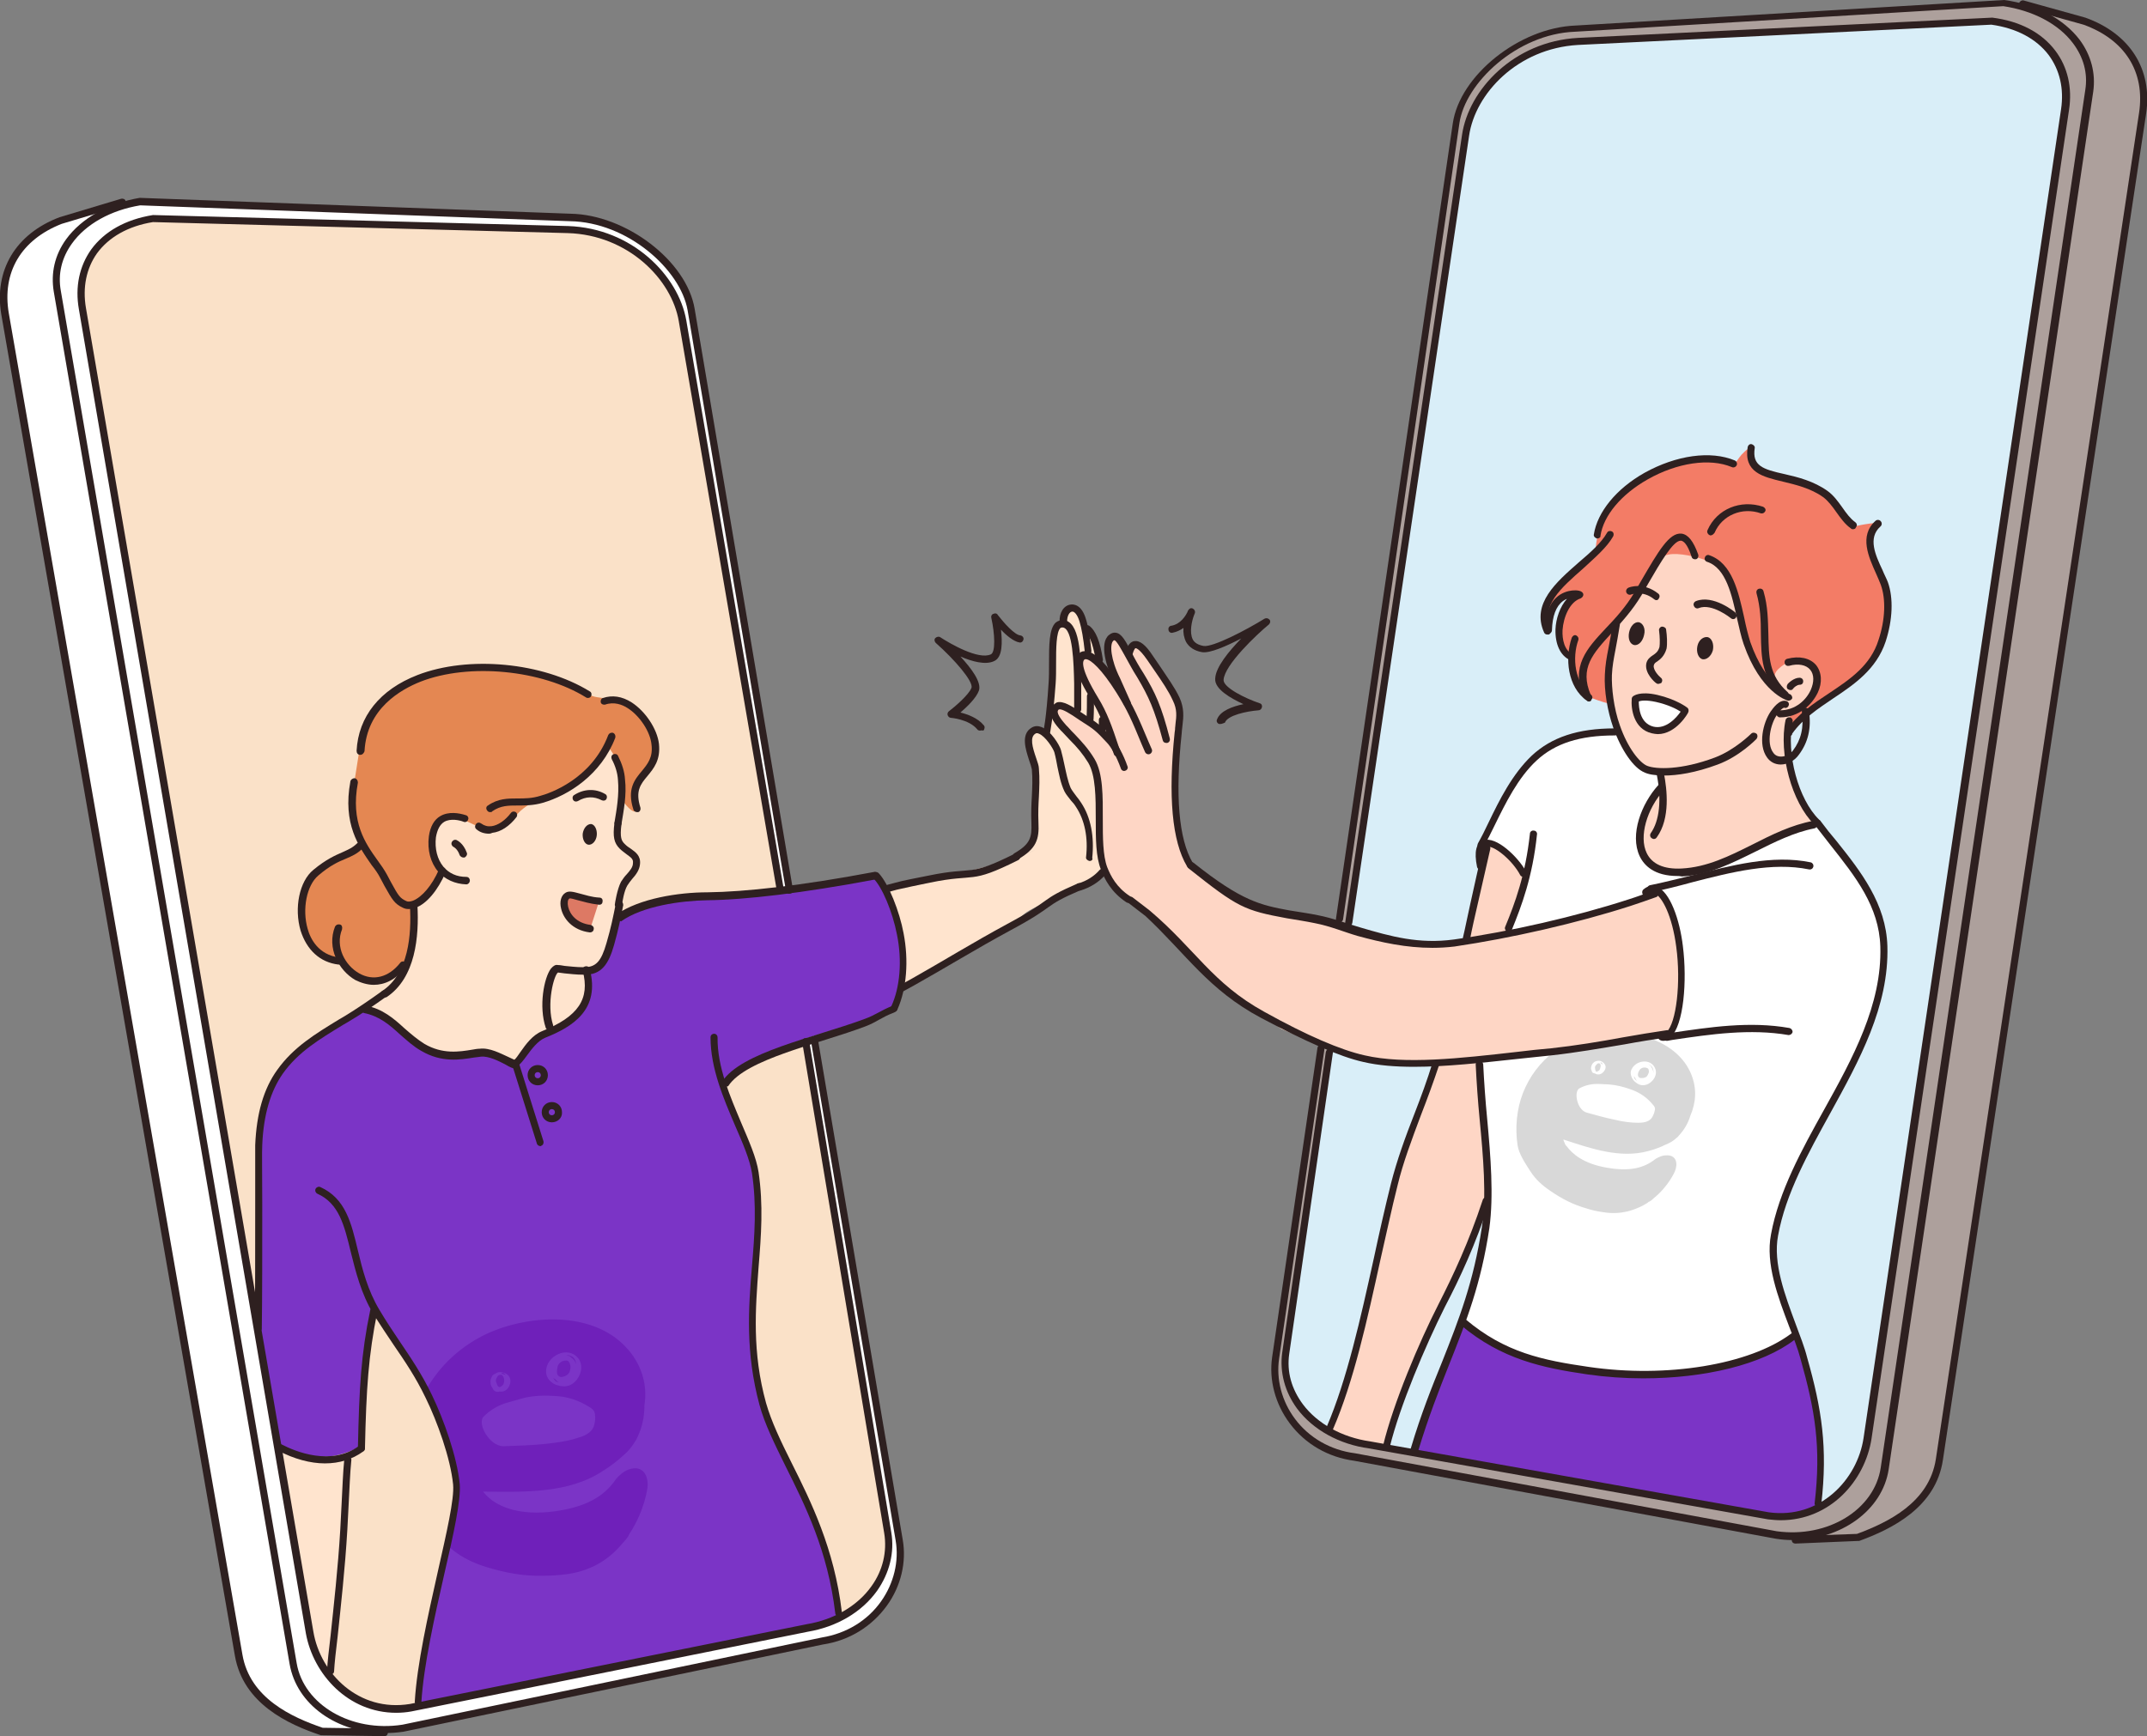 <?xml version="1.0" encoding="utf-8"?>
<!-- Generator: Adobe Illustrator 26.5.0, SVG Export Plug-In . SVG Version: 6.00 Build 0)  -->
<svg version="1.1" id="圖層_1" xmlns="http://www.w3.org/2000/svg" xmlns:xlink="http://www.w3.org/1999/xlink" x="0px" y="0px"
	 viewBox="0 0 487.1 394" style="enable-background:new 0 0 487.1 394;" xml:space="preserve">
<rect x="0" y="0" width="487.1" height="394" fill="#808080" stroke="none"/>
<style type="text/css">
	.st0{fill-rule:evenodd;clip-rule:evenodd;fill:#ADA09C;}
	.st1{fill-rule:evenodd;clip-rule:evenodd;fill:#D9EEF8;}
	.st2{fill-rule:evenodd;clip-rule:evenodd;fill:#FFE4CE;}
	.st3{fill-rule:evenodd;clip-rule:evenodd;fill:#7B34C6;}
	.st4{fill-rule:evenodd;clip-rule:evenodd;fill:#FFFFFF;}
	.st5{fill:none;}
	.st6{fill:#D8D8D8;}
	.st7{fill-rule:evenodd;clip-rule:evenodd;fill:#F37C66;}
	.st8{fill-rule:evenodd;clip-rule:evenodd;fill:#FED6C5;}
	.st9{fill:#2E2020;}
	.st10{fill-rule:evenodd;clip-rule:evenodd;fill:#2E2020;}
	.st11{fill-rule:evenodd;clip-rule:evenodd;fill:#FAE1C8;}
	.st12{opacity:0.8;clip-path:url(#SVGID_00000179606703100414069070000003833491499038948261_);}
	.st13{fill:#6B1CB7;}
	.st14{fill-rule:evenodd;clip-rule:evenodd;fill:#E48752;}
	.st15{fill-rule:evenodd;clip-rule:evenodd;fill:#DD7964;}
</style>
<g>
	<path class="st0" d="M407.3,349.5l14.1-0.5c8-2.9,17-7.7,18.5-17.7l46.1-305.5c1.5-10-3.7-17.5-13.2-20.9l-14.1-3.9L407.3,349.5z"
		/>
	<path class="st0" d="M289.5,308.3c-1.5,10,5.8,20.8,17.9,22.5l95.6,17.7c12.1,1.6,23.1-5.2,24.6-15.2l46.4-312.6
		c1.5-10-7.2-18.2-19.3-19.9l-97.4,5.8c-13,0.5-25.5,11.5-27,21.5L289.5,308.3z"/>
	<path class="st1" d="M291.7,307.2c-1.5,10,6.9,19.1,19,20.8l90.4,16.1c12.1,1.6,21-7.6,22.5-17.6l44.8-301.5
		c1.5-10-4.4-18.4-16.5-20.1l-94,4.6c-14.1,0.8-24,11.2-25.5,21.3L291.7,307.2z"/>
	<path class="st2" d="M167.1,211.5c0,0,6.2-0.6,12.3-2.1c4.5-1.1,8.6-3,11.6-4.2c1.1-0.4,5.4-2.3,9.9-3.7c3.7-1.1,7.2-1.7,11.4-2.4
		c6.5-1,9.5-1.9,13.5-3c0.5-0.1,1.6-0.6,7.8-2.7c3.9-1.4-2.6,0.9-2.6,0.9s2-1.3,2.9-2.8c0.9-1.6,0.9-3.4,0.9-3.4l-0.2-4l0.5-5.1
		l-0.2-4.4l-1.5-4.3l-0.3-2.9l1.2-1.6h1.5l1.6,0.9l0.7-6.1l0.7-6.4l0-4.8l0.2-4.5l0.8-2.6l1.5-0.9c0,0,0-1.6,0.4-2.4
		c0.5-0.9,1.4-1.2,2.1-1c0.7,0.2,1.3,0.9,1.7,2.1c0.3,0.9,0.6,2.5,0.6,2.5s1,0.3,1.8,2.2c0.8,1.9,1.4,5.4,1.4,5.4l1.9,4.3l1.5,13
		l-2.3,29.9c0,0-0.8,1-1.9,2c-1.2,0.9-2.9,1.8-3.4,2c-2.1,0.8-8.5,3.7-9.8,4.3c-5.8,2.8-1.4,2.3-10.4,7c-10.1,5.3-15.3,9.3-15.7,9.4
		c-2.3,1.1-7.6,4.7-13.6,7c-4.6,1.7-8,2.6-12.3,4c-6.3,2-12.8,4.1-12.8,4.1s1.7-6,0.7-12.4C170.6,218.3,167.1,211.5,167.1,211.5z"/>
	<path class="st3" d="M320.6,329.3l3.5-11.1l7.3-18.2l76,2.8c0,0,3.7,10,5,19.9c1.2,9.8,0,19.1,0,19.1s-2.2,1.5-4.9,2.1
		c-2.7,0.6-6,0.2-6,0.2L320.6,329.3z"/>
	<path class="st4" d="M336.3,197c0,0-0.7-2.1-0.6-3.5c0.1-1.8,1-3.4,2.1-5.1c1.1-1.8,3-6.3,5.5-10.4c1.8-3,3.9-5.5,6.6-7.3
		c3.7-2.6,7.2-3.7,10.6-4.1c3.5-0.5,6.7-0.3,6.7-0.3l45.2,20.3c0,0,1.5,1.8,4.1,5.1c2.8,3.6,6.9,9.1,9.2,14.3
		c1.9,4.3,1.8,8.4,1.8,12.4c0,1.4-0.6,8.3-3.8,16c-4.6,11.1-12.6,24.1-14.5,28.2c-0.7,1.5-2.3,4.5-3.8,8.4
		c-1.5,3.8-2.9,8.4-2.9,12.8c0,5.1,1.7,9.8,3.1,13.5c1.2,3.3,2.1,5.7,2.1,5.7s-5.7,4.5-15.8,7c-7.3,1.8-17.9,2-25.9,1.6
		c-8.7-0.4-17.5-2.3-23.6-4.9c-7.2-3.1-10.8-7-10.8-7s1-3.1,2.4-7.6c1.3-4.2,2.9-9.5,3.3-16.6c0.5-7.5-0.4-16.6-1.1-23.5
		c-0.6-6.8-0.9-11.5-0.9-11.5l6.4-28.8L336.3,197z"/>
	<g>
		<path class="st5" d="M370,243.1c-0.3,0.9,0.3,2.1,1.2,2.6c0.8,0.6,1.8,0.8,2.7,0.3c1.2-0.6,2.1-2,1.7-3.3
			C374.7,239.9,370.6,240.6,370,243.1z M371,245c-0.2-0.2-0.3-0.5-0.3-0.8c0.1,0.2,0.2,0.3,0.3,0.4c0.1,0.3,0.2,0.5,0.4,0.6
			C371.3,245.2,371.2,245.1,371,245z M373.5,244.3c-0.4,0.4-1,0.4-1.6,0.3c-0.3-0.2-0.4-0.4-0.4-0.7c0.1-0.4,0.2-0.8,0.4-1.1
			c0.4-0.6,1.3-0.7,1.8-0.4c0.1,0.2,0.2,0.5,0.2,0.8C374,243.5,373.8,243.9,373.5,244.3z M375,243.5c0-0.5-0.1-1-0.5-1.4
			c0-0.1,0-0.1-0.1-0.2c-0.2-0.2-0.4-0.3-0.6-0.4C374.9,241.8,375.2,242.7,375,243.5z"/>
		<path class="st5" d="M361.4,243.6c0.1,0.1,0.7,0.4,0.6,0.2c0,0,0,0,0,0c0.1,0.1,0.3,0.1,0.4,0.2c0.8,0.2,1.6-0.5,1.9-1.2
			c0.3-0.8-0.3-1.5-1-1.8c-0.4-0.1-0.7-0.1-1,0c-0.1,0-0.2,0-0.3,0.1c-0.1,0-0.1,0.1-0.2,0.1l0,0c0,0-0.1,0.1-0.1,0.1
			c-0.3,0.2-0.5,0.5-0.6,1c-0.1,0.4,0,0.7,0.2,0.9C361.2,243.3,361.3,243.4,361.4,243.6z M362.1,243.5c-0.1,0-0.2-0.1-0.2-0.2
			C362,243.4,362.1,243.4,362.1,243.5C362.2,243.5,362.1,243.5,362.1,243.5z M363.4,241.2c0.1,0.1,0.2,0.2,0.2,0.4
			c-0.1-0.1-0.3-0.2-0.4-0.3c0,0-0.1-0.1-0.1-0.1C363.2,241.2,363.3,241.2,363.4,241.2z M361.9,242.1c0.1-0.2,0.3-0.4,0.5-0.6
			c0,0,0.1-0.1,0.2-0.1c0.1,0,0.3,0,0.4,0.1c0,0,0,0,0,0c0.3,0.4,0.2,1-0.1,1.4c-0.1,0.2-0.4,0.3-0.6,0.4c-0.4,0.1-0.5-0.4-0.5-0.7
			C361.8,242.4,361.8,242.2,361.9,242.1z"/>
		<path class="st5" d="M370.3,247.2c-1.9-0.7-3.7-1.1-5.2-1.2L363,246c-1.8-0.1-3.3,0.3-4.6,1c-1.3,0.7-0.5,4.8,1.7,5.5
			c2.2,0.6,4.3,1.1,6.3,1.6c2,0.4,3.8,0.7,5.4,0.7c1.6,0,2.6-0.4,3.1-1.2c0.3-0.5,0.5-0.9,0.6-1.5c0.1-0.5,0-1-0.4-1.5
			C373.8,249,372.2,247.9,370.3,247.2z"/>
		<path class="st6" d="M370.7,244.2c0,0.3,0.1,0.6,0.3,0.8c0.1,0.1,0.3,0.2,0.4,0.3c-0.2-0.2-0.3-0.4-0.4-0.6
			C370.9,244.5,370.8,244.4,370.7,244.2z"/>
		<path class="st6" d="M372,242.8c-0.2,0.3-0.4,0.7-0.4,1.1c0,0.3,0.1,0.5,0.4,0.7c0.5,0.1,1.1,0.1,1.6-0.3c0.3-0.4,0.4-0.7,0.5-1
			c0-0.4-0.1-0.7-0.2-0.8C373.3,242.1,372.4,242.2,372,242.8z"/>
		<path class="st6" d="M373.9,241.5c0.2,0.1,0.4,0.2,0.6,0.4c0.1,0.1,0.1,0.2,0.1,0.2c0.3,0.4,0.5,0.9,0.5,1.4
			C375.2,242.7,374.9,241.8,373.9,241.5z"/>
		<path class="st6" d="M362.1,243.5C362.1,243.5,362.2,243.5,362.1,243.5c0,0-0.1-0.1-0.2-0.2C362,243.4,362,243.4,362.1,243.5z"/>
		<path class="st6" d="M363.2,241.3c0.1,0.1,0.3,0.2,0.4,0.3c0-0.1-0.1-0.3-0.2-0.4c-0.1-0.1-0.2-0.1-0.3-0.1
			C363.1,241.2,363.2,241.3,363.2,241.3z"/>
		<path class="st6" d="M383.7,243.8c-3.1-7.6-12.9-10.2-20.2-9.4c-8.1,0.8-15,6-18,13.7c-1.4,3.6-1.8,7.9-1.2,11.8
			c0.3,2,1.8,4.2,2.9,5.9c1.2,1.9,2.8,3.3,4.6,4.5c2.6,1.8,5.2,3.1,8,3.9c1.2,0.4,2.5,0.7,4,0.9c4.2,0.7,7.2-0.7,8.5-1.3
			c0.4-0.2,0.8-0.4,1.1-0.6c0.2-0.1,0.5-0.3,0.7-0.5c0,0,0,0,0.1,0c0.1-0.1,0.2-0.1,0.3-0.2c0.2-0.1,0.4-0.3,0.5-0.4
			c0,0,0.1-0.1,0.1-0.1c3.5-2.8,4.9-6.2,4.9-6.2l0,0c0.7-1.7,0.4-3.8-2.1-3.6c-0.8,0-1.6,0.4-2.3,0.8c-2.6,2.1-5.9,2.9-11,2
			c-5.4-0.9-7.9-3.2-9.1-4.8c0,0,0-0.1-0.1-0.1c-0.2-0.2-0.3-0.4-0.4-0.6c0,0,0-0.1,0-0.1c-0.3-0.5-0.3-0.8-0.3-0.8
			c6.1,2,12.9,4.4,19.3,2.6c0,0,0,0,0,0c0,0,1.8-0.4,3.8-1.4c1-0.4,1.9-0.9,2.6-1.6c0,0,0,0,0,0c0.3-0.2,0.4-0.4,0.5-0.5
			c1.2-1.3,2.1-2.8,2.6-4.5c0,0,0,0,0,0C384.8,250.2,385,247,383.7,243.8z M361,242.1c0.1-0.4,0.3-0.8,0.6-1c0,0,0.1-0.1,0.1-0.1
			l0,0c0.1,0,0.1-0.1,0.2-0.1c0.1,0,0.2-0.1,0.3-0.1c0.3-0.1,0.7-0.1,1,0c0.7,0.3,1.3,1,1,1.8c-0.3,0.7-1,1.4-1.9,1.2
			c-0.1,0-0.3-0.1-0.4-0.2c0,0,0,0,0,0c0.1,0.1-0.5-0.1-0.6-0.2c-0.1-0.1-0.2-0.3-0.2-0.5C361,242.8,360.9,242.5,361,242.1z
			 M375.4,252.1c-0.1,0.5-0.3,1-0.6,1.5c-0.5,0.8-1.5,1.2-3.1,1.2c-1.6,0-3.4-0.2-5.4-0.7c-2-0.4-4.1-1-6.3-1.6
			c-2.2-0.6-3-4.7-1.7-5.5c1.3-0.7,2.8-1.1,4.6-1l2.1,0.1c1.5,0.1,3.3,0.5,5.2,1.2c1.9,0.7,3.5,1.8,4.8,3.4
			C375.4,251.1,375.6,251.5,375.4,252.1z M373.9,246c-1,0.5-2,0.3-2.7-0.3c-0.8-0.5-1.4-1.7-1.2-2.6c0.7-2.5,4.7-3.2,5.6-0.4
			C376,244,375.1,245.4,373.9,246z"/>
		<path class="st6" d="M362.3,243.2c0.2-0.1,0.5-0.2,0.6-0.4c0.2-0.4,0.4-1,0.1-1.4c0,0,0,0,0,0c-0.1-0.1-0.3-0.1-0.4-0.1
			c-0.1,0-0.1,0.1-0.2,0.1c-0.2,0.2-0.4,0.4-0.5,0.6c0,0.2-0.1,0.3,0,0.5C361.9,242.8,362,243.3,362.3,243.2z"/>
	</g>
	<path class="st7" d="M401.8,107.8c1.3,0.5,2.7,0.6,4.3,0.9c2.6,0.6,5.5,1.5,7.6,2.9c1.3,0.9,2.2,2.2,3,3.2c1.2,1.6,2.2,3,3.7,4.7
		c0,0.1,1.3-0.3,2.6-0.5c1.8-0.3,3.6-0.5,3-0.1c-1.8,1.6-2,4.4-1.6,5.9c0.9,3.3,2.1,5.2,3.2,8.2c1.4,3.8,0.9,7.1,0.5,8.9
		c0,0.7-1.5,6.5-5.2,10.4c-2.3,2.5-4.8,3.9-7.6,5.7c-1.6,1-4,2.5-5.2,3.7c-3.1,3.2-4.7,4.7-4.7,4.7s-35.4-3.9-45-8.3
		c-0.9-0.4-2.4-2.2-3-4.1c-0.8-2.4-0.8-5-0.8-5s-1.4-0.4-2.2-2.3c-0.5-1-0.9-3.4-0.8-4.3c0.1-1.7,0.7-3.9,1.8-5.3
		c1.2-1.6,2.8-2.3,2.5-2.3c-1.7,0-3.7,0.2-4.9,2c-1.6,2.2-2.2,6.1-2.2,6.1s-0.3-2.6-0.3-3.4c0-2.3,0.6-3.9,2.6-5.9
		c1.6-1.6,3.6-3.5,5.6-5.2c1.4-1.3,3.1-2.4,3.3-3.8c0.3-3.5,1.3-6.6,2.3-8.1c1-1.8,3.2-4.4,6.5-6.7c2-1.4,5-2.7,6.8-3.6
		c2.4-1.2,6.5-2.1,10-2.1c2.2,0,3.9,0.5,5.6,1c0.6,0.2,1.1-1,1.9-1.9c1-1.1,2.2-2,2.1-1.3c-0.2,1.8-0.3,2.9,0.9,3.9
		C399.1,106.6,401.3,107.6,401.8,107.8z"/>
	<path class="st8" d="M377.4,174.9c0,0-4.6,0.7-6.8-2.8c-1.3-2-3.4-5.4-4.5-8.9c-0.7-2.3-0.4-4.9-0.9-6.6c-1.2-4.4,0.9-11,1.2-12.8
		c0.8-5.4,4.7-7.1,5.6-9.3c0.3-0.9,3.7-6,4.7-7.6c1-1.5,4-1.4,7.5-0.6c3.8,0.8,7.5,3.1,8.7,5.3c1.3,2.5,3.9,15.1,3.9,15.1
		s3.5,6.6,4.6,7.6c1.8,1.7,1.9,1.1,1.3-0.6c-0.6-1.7,3.4-3.7,3.4-3.7s1.7-0.2,3.2,0c3.3,0.6,3.2,3.7,3.1,5c-0.9,6.5-7.8,6.8-7.8,6.8
		s-6.5,7-13.2,10.1C384.6,175,377.4,174.9,377.4,174.9z"/>
	<path class="st8" d="M376.6,174.9l25.1-16.1l4.8,1.4c0,0-0.3,1.5-0.5,3c-0.2,1.4-0.4,3.3-0.4,4.8c-0.1,1.5,0.2,4,0.6,5.6
		c0.4,1.6,0.8,3.1,1.4,4.6c0.6,1.5,0.6,2.5,1.5,3.9c0.9,1.5,0.8,1.6,1.7,2.6c0.9,1,1.7,2,1.7,2s-4.1,0.8-8.5,2.8
		c-5.2,2.3-11.2,6.1-17.3,7.6c-3.9,1-7,1.1-10,0.2c-1.6-0.5-3.5-2.2-4.3-4.3c-0.7-1.9-0.6-4-0.1-6c0.6-2.1,1.7-4.2,2.7-5.7
		c1.2-1.8,2.2-2.9,2.2-2.9L376.6,174.9z"/>
	<path class="st8" d="M332.6,213.5c0,0,1.7-7.8,2.1-9.5c0.4-1.6,2.7-12.7,2.7-12.7s0.6-0.2,1.2-0.1c0.6,0.1,1.6,1.1,2.1,1.4
		c0.5,0.2,1.8,1.9,2.6,2.4c0.8,0.5,1.6,1.4,2,2.2c0.4,0.8,0.9,1.3,0.9,1.3s0,1.1-0.5,2.9c-0.5,1.7-0.7,1.8-1.3,3.7
		c-0.6,1.9-2.5,6.6-2.5,6.6s2-0.1,4.2-0.6c2.2-0.5,3.7-0.6,6.8-1.5c3.2-0.9,5-1.1,7.4-1.9c2.4-0.8,8.1-2.6,10-3.3
		c1.9-0.7,6.1-2,6.1-2s1.3,0.9,2,2.5c0.7,1.6,1.6,3.1,2,5.3c0.5,2.2,0.8,3.6,1,5.8c0.2,2.3,0.4,5.4,0.2,7.5
		c-0.3,2.1-0.2,5.2-0.6,6.5c-0.4,1.3-0.8,2.6-1.1,3c-0.3,0.5-1,1.4-1,1.4s-6.2,0.6-9.6,1.5c-3.4,0.9-16,2.3-19.3,2.9
		c-3.3,0.7-14.6,1.5-14.6,1.5s0.1,2.1,0.2,3.8c0.1,1.7,0.4,4.7,0.6,6.3c0.2,1.7,0.4,5.6,0.5,7.3c0.1,1.7,0.1,4.5,0.4,6.1
		c0.3,1.7,0.2,8,0.2,8s-1,3.7-1.8,5.5c-0.8,1.8-2.5,5.7-3.2,7.6c-0.8,2-3.8,8.1-5.1,10.8c-1.4,2.7-3.7,7.4-4.8,10.4
		c-1.1,2.9-3.5,8-3.9,9.1c-0.4,1.1-1.9,5.5-2.3,6.9c-0.4,1.4-1.7,6-1.7,6s-6.3-1-7.2-1.2c-0.9-0.2-2.4-0.6-3.4-1.2
		c-1-0.6-2.5-1.3-2.5-1.3s1.6-4.1,2.3-6.1c0.7-1.9,2.8-8,3.1-9.8c0.3-1.7,1.5-5,2.2-8.7c0.7-3.7,2.6-11.2,3.1-14.1
		c0.5-2.8,1.8-7.7,2.6-11.7c0.8-4,1.2-5.7,2.1-8.5c1-2.8,3.5-9.6,4.8-12.8c1.3-3.2,1.8-5.5,2.8-7.9c1-2.4,1.2-4.1,1.2-4.1l-6.5,0.2
		l-7-0.6l-6.2-1.4L299,237l-8.3-3.5l-5.9-4.2l-5.1-3.2l-8.4-8l-14.3-13.5l-3-2.2l-2.6-3.6l-1.3-3.4l-0.5-5.8l0-8.7l-0.7-5.4
		l-1.3-3.3l-2.9-3.4l-3.8-4.2l-1.4-2.1l0.1-1.6l1.3-0.8l2.5,1.1l3.7,2.6l2.8,2.1l1.8,1.8l1.5,2.3l-1.3-4.2l-2-4.4l-2.5-4.5l-1.8-3.5
		l-0.6-2.7l0.5-1.7l1.5-0.3l1.8,1.2l2.7,3.1l3.8,5.5l-2.4-5.5l-1.4-3.9l0-2.9l0.6-1.4l1.2-0.4l1.2,1.4l1.7,2.7l0.7-1.8l1.1-0.6
		l1.7,1.4l3,4.2l3,4.4c0,0,1.3,2,1.8,4c0.5,2,0.1,4.4,0.1,4.4l-0.8,7.6l-0.2,8.7l0.6,7.2l1.4,5.4l1.3,2.8l4.3,3l5.4,4.4l4.3,1.8
		l3.6,0.9l10.2,2.1l7.4,1.9l6.4,1.9l7,1.7l4.7,0.5l4.8-0.2L332.6,213.5z"/>
	<path class="st4" d="M399.9,233.2L379,235c0,0,3.9-3.7,3-17.9c0,0-1.1-12-5.8-15.6c0,0,14.4-5.3,28.8-5.3s6.9,28.8,6.9,28.8
		L399.9,233.2z"/>
	<g>
		<path class="st9" d="M377.5,176c-2.1,0-3.6-0.3-4.4-0.7c-2.5-1-5.3-5.1-7.1-10.2c-1.3-3.7-2.1-8.4-1.9-12c0.1-2.2,0.4-3.9,0.8-5.9
			c0.3-1.5,0.6-3.2,1-5.6c0.1-0.4,0.5-0.8,0.9-0.7c0.4,0.1,0.8,0.5,0.7,0.9c-0.4,2.4-0.7,4.2-1,5.7c-0.4,2.1-0.7,3.6-0.8,5.7
			c-0.1,2.8,0.4,7.5,1.8,11.4c1.8,5.2,4.5,8.5,6.2,9.2c2,0.8,7.7,1,15.4-1.9c4.5-1.7,8.2-5.4,8.2-5.4c0.3-0.3,0.8-0.3,1.2,0
			c0.3,0.3,0.3,0.8,0,1.2c-0.2,0.2-3.9,4-8.8,5.8C384.6,175.4,380.5,176,377.5,176z"/>
	</g>
	<g>
		<path class="st9" d="M376.2,155.2c-0.2,0-0.4-0.1-0.5-0.2c-0.3-0.2-2.6-2.2-2.2-4.4c0.2-1,0.9-1.5,1.5-1.9
			c0.6-0.4,1.2-0.8,1.5-1.9c0.1-0.7,0.1-2.2-0.1-3.7c-0.1-0.4,0.3-0.9,0.7-0.9c0.4,0,0.9,0.3,0.9,0.7c0.2,1.3,0.3,3.2,0.1,4.3
			c-0.5,1.7-1.4,2.4-2.1,2.9c-0.5,0.3-0.7,0.5-0.8,0.9c-0.2,1,1.1,2.4,1.6,2.8c0.4,0.3,0.4,0.8,0.1,1.2
			C376.6,155.1,376.4,155.2,376.2,155.2z"/>
	</g>
	<path class="st10" d="M369.6,143.5c0.3-1.4,1.2-2.4,2.2-2.3c0.9,0.2,1.6,1.4,1.2,2.9c-0.3,1.4-1.2,2.4-2.2,2.3
		C369.8,146.2,369.3,145,369.6,143.5z"/>
	<g>
		<path class="st9" d="M375.8,136.2c-0.2,0-0.4-0.1-0.5-0.2c-2.6-2.1-5.1-1.1-5.2-1.1c-0.4,0.2-0.9,0-1.1-0.4
			c-0.2-0.4,0-0.9,0.4-1.1c0.1-0.1,3.4-1.4,6.8,1.3c0.4,0.3,0.4,0.8,0.1,1.2C376.2,136.1,376,136.2,375.8,136.2z"/>
	</g>
	<path class="st10" d="M388.6,147.6c0.3-1.4-0.2-2.7-1.1-3c-1-0.2-2.1,0.6-2.4,2c-0.3,1.4,0.2,2.7,1.1,3
		C387.1,149.8,388.2,149,388.6,147.6z"/>
	<g>
		<path class="st9" d="M393.2,140.5c-0.2,0-0.4-0.1-0.5-0.2c0,0-4.3-3.5-7.3-2.3c-0.4,0.2-0.9,0-1.1-0.5c-0.2-0.4,0-0.9,0.5-1.1
			c3.9-1.5,8.7,2.4,8.9,2.6c0.3,0.3,0.4,0.8,0.1,1.2C393.7,140.4,393.4,140.5,393.2,140.5z"/>
	</g>
	<g>
		<path class="st9" d="M403.8,162.8c-0.4,0-0.8-0.4-0.8-0.8c0-0.5,0.4-0.8,0.8-0.8h0c0,0,0,0,0,0c3.6,0,6-2.4,7-4.6
			c0.8-1.8,0.8-3.5-0.1-4.6c-0.9-1.1-2.7-1.5-4.8-0.9c-0.4,0.1-0.9-0.1-1-0.6c-0.1-0.4,0.1-0.9,0.6-1c2.7-0.7,5.1-0.2,6.5,1.4
			c1.3,1.6,1.5,4,0.4,6.3C411.1,159.9,408.2,162.8,403.8,162.8z"/>
	</g>
	<g>
		<path class="st9" d="M406.2,156.6c-0.2,0-0.4-0.1-0.6-0.2c-0.3-0.3-0.3-0.8,0-1.2c0.1-0.1,1.3-1.4,2.7-1.4c0,0,0,0,0,0
			c0.4,0,0.8,0.3,0.8,0.8c0,0.5-0.3,0.8-0.8,0.8c-0.6,0-1.3,0.6-1.5,0.9C406.6,156.6,406.4,156.6,406.2,156.6z"/>
	</g>
	<g>
		<path class="st9" d="M360.1,158.8c-0.3,0-0.6-0.2-0.8-0.5c-3-7.1,0.7-11.1,5-15.7c2.2-2.3,4.6-4.9,6.6-8.3l1.5-2.6
			c3.8-6.5,6.3-10.9,9.1-10.6c1.5,0.2,2.7,1.7,3.8,4.8c0.1,0.4-0.1,0.9-0.5,1c-0.4,0.1-0.9-0.1-1-0.5c-1-3.1-1.9-3.6-2.4-3.7
			c0,0-0.1,0-0.1,0c-1.7,0-4.5,4.8-7.4,9.8l-1.5,2.6c-2.1,3.5-4.6,6.2-6.8,8.6c-4.2,4.6-7.3,7.9-4.7,14c0.2,0.4,0,0.9-0.4,1.1
			C360.3,158.8,360.2,158.8,360.1,158.8z"/>
	</g>
	<g>
		<path class="st9" d="M405.8,159c-0.1,0-0.1,0-0.2,0c-0.3-0.1-6.2-1.9-10-12.8c-0.6-1.7-1-3.7-1.5-5.8c-1.2-5.4-2.5-11.5-6.8-12.9
			c-0.4-0.1-0.7-0.6-0.5-1c0.1-0.4,0.6-0.7,1-0.5c5.2,1.8,6.6,8.3,7.9,14.1c0.4,2,0.9,4,1.4,5.6c3.5,10,8.8,11.8,8.9,11.8
			c0.4,0.1,0.7,0.6,0.6,1C406.5,158.7,406.2,159,405.8,159z"/>
	</g>
	<g>
		<path class="st9" d="M388.1,121.5c-0.1,0-0.2,0-0.3-0.1c-0.4-0.2-0.6-0.7-0.4-1.1c2.1-4.8,7.5-7,12.6-5.3c0.4,0.2,0.7,0.6,0.5,1
			c-0.2,0.4-0.6,0.6-1,0.5c-4.2-1.5-8.8,0.4-10.5,4.4C388.7,121.3,388.4,121.5,388.1,121.5z"/>
	</g>
	<g>
		<path class="st9" d="M405,158.5c-0.2,0-0.4-0.1-0.5-0.2c-4.9-4.2-4.9-9.2-5-14.4c0-3-0.1-6.1-1-9.3c-0.1-0.4,0.1-0.9,0.6-1
			c0.4-0.1,0.9,0.1,1,0.6c1,3.4,1,6.6,1.1,9.7c0.1,5.1,0.1,9.4,4.4,13.2c0.3,0.3,0.4,0.8,0.1,1.2C405.5,158.4,405.2,158.5,405,158.5
			z"/>
	</g>
	<g>
		<path class="st9" d="M167.8,212.2c-0.4,0-0.8-0.3-0.8-0.7c0-0.5,0.3-0.9,0.7-0.9c4.8-0.5,8.3-1.1,10.5-1.6c3.9-1,8.1-2.7,12.2-4.3
			c4.3-1.7,8.7-3.4,12.8-4.4c1.8-0.5,4.5-1,7.5-1.6c10.6-2.2,8.6,0.5,19.6-5c0.4-0.2,0.9,0,1.1,0.4c0.2,0.4,0,0.9-0.4,1.1
			c-11.2,5.6-9.3,2.9-20,5.1c-3,0.6-5.7,1.2-7.5,1.6c-3.9,1-8.3,2.7-12.6,4.4c-4.1,1.6-8.4,3.3-12.4,4.4
			C176.4,211.1,172.8,211.6,167.8,212.2C167.9,212.2,167.8,212.2,167.8,212.2z"/>
	</g>
	<g>
		<path class="st9" d="M171.3,237.9c-0.3,0-0.7-0.2-0.8-0.6c-0.1-0.4,0.1-0.9,0.5-1c2.1-0.7,4.2-1.4,6.2-2c3.9-1.3,7.4-2.4,10.1-3.3
			c13.4-4.1,25.5-12.8,41.2-21.3c10.8-5.8,7-5.3,16-9.2c0.4-0.2,0.9,0,1.1,0.4c0.2,0.4,0,0.9-0.4,1.1c-8.9,3.8-5.1,3.3-15.9,9.1
			c-15.7,8.5-27.9,17.2-41.5,21.4c-2.8,0.8-6.2,2-10.1,3.3c-2,0.7-4,1.3-6.2,2C171.5,237.9,171.4,237.9,171.3,237.9z"/>
	</g>
	<g>
		<path class="st9" d="M375.2,190.4c-0.2,0-0.3-0.1-0.5-0.2c-0.4-0.3-0.4-0.8-0.2-1.1c2-2.8,2.5-7.6,1.4-13.2
			c-0.1-0.4,0.2-0.9,0.6-1c0.5-0.1,0.9,0.2,1,0.6c0.7,3.6,1.5,10.2-1.6,14.5C375.7,190.3,375.5,190.4,375.2,190.4z"/>
	</g>
	<g>
		<path class="st9" d="M412.2,187.3c-0.2,0-0.4-0.1-0.6-0.2c-5.1-5-8.1-16.1-6.5-23.7c0.1-0.4,0.5-0.7,1-0.6c0.4,0.1,0.7,0.5,0.6,1
			c-1.5,7.2,1.3,17.6,6,22.2c0.3,0.3,0.3,0.8,0,1.2C412.6,187.3,412.4,187.3,412.2,187.3z"/>
	</g>
	<g>
		<path class="st9" d="M301.7,325c-0.1,0-0.2,0-0.3-0.1c-0.4-0.2-0.6-0.7-0.4-1.1c4.6-10.7,7.7-24.7,10.7-38.3
			c1.2-5.6,2.5-11.4,3.9-17c1.3-5.1,3.2-10.4,5.4-16c1.4-3.6,2.8-7.4,4-11.3c0.1-0.4,0.6-0.7,1-0.5c0.4,0.1,0.7,0.6,0.5,1
			c-1.3,3.9-2.7,7.7-4.1,11.3c-2.1,5.6-4.1,10.9-5.3,15.9c-1.4,5.5-2.6,11.3-3.9,16.9c-3,13.7-6.1,27.8-10.8,38.6
			C302.3,324.8,302,325,301.7,325z"/>
	</g>
	<g>
		<path class="st9" d="M332.7,213.8c-0.1,0-0.1,0-0.2,0c-0.4-0.1-0.7-0.5-0.6-1c0.6-2.5,1.1-5.2,1.7-7.8c1-4.4,1.9-8.8,2.9-12.7
			c0.1-0.4,0.5-0.7,1-0.6c0.4,0.1,0.7,0.5,0.6,1c-0.9,3.9-1.9,8.3-2.9,12.7c-0.6,2.6-1.2,5.2-1.7,7.8
			C333.4,213.6,333,213.8,332.7,213.8z"/>
	</g>
	<g>
		<path class="st9" d="M336,192.6c-0.1,0-0.3,0-0.4-0.1c-0.4-0.2-0.5-0.7-0.3-1.1c0.8-1.4,1.6-3,2.4-4.7c2.5-5.2,5.4-11,9.8-15.2
			c4.5-4.2,10.5-6.2,18.8-6.2c0.5,0,0.9,0.3,0.9,0.8c0,0.5-0.4,0.8-0.8,0.8l0,0c0,0,0,0-0.1,0c-7.9,0-13.5,1.8-17.7,5.7
			c-4.2,3.9-7,9.6-9.5,14.7c-0.8,1.7-1.6,3.2-2.4,4.7C336.6,192.5,336.3,192.6,336,192.6z"/>
	</g>
	<g>
		<path class="st9" d="M412.5,342C412.5,342,412.5,342,412.5,342c-0.5-0.1-0.9-0.5-0.8-0.9c1.5-12.7,0.1-21-3.2-32.7
			c-0.6-2.3-1.6-4.8-2.6-7.4c-2.5-6.6-5.4-14.2-4.1-20.9c1.8-9.8,7-19.2,12-28.2c6.5-11.7,13.2-23.9,12.8-37.1
			c-0.3-9.1-5.6-15.8-11.3-23c-1.2-1.5-2.3-3-3.5-4.5c-0.3-0.4-0.2-0.9,0.2-1.1c0.4-0.3,0.9-0.2,1.1,0.2c1.1,1.5,2.3,3,3.5,4.4
			c5.6,7,11.3,14.3,11.6,23.9c0.4,13.7-6.4,26-13,38c-4.9,8.9-10.1,18.2-11.8,27.7c-1.2,6.3,1.6,13.6,4,20.1c1,2.7,2,5.2,2.6,7.6
			c3.3,11.6,4.7,20.4,3.2,33.3C413.3,341.7,413,342,412.5,342z"/>
	</g>
	<g>
		<path class="st9" d="M325,215.1c-6,0-11.5-1.2-17-2.7c-3.1-0.9-6.1-2.2-9.7-2.9c-1.9-0.4-4.5-0.8-6.3-1.1
			c-9.7-1.8-11.1-2.4-22.3-11.3c-0.4-0.3-0.4-0.8-0.1-1.2c0.3-0.4,0.8-0.4,1.2-0.1c10.9,8.7,15.2,9.6,21.7,10.8
			c1.8,0.3,4.6,0.7,6.5,1.1c3.6,0.7,6.5,1.9,9.7,2.8c6.8,2,13.2,3.8,21.2,2.7c12.8-1.8,27.6-5.2,39.6-9.1c1.9-0.6,3.8-1.3,5.7-2
			c0.4-0.2,0.9,0.1,1,0.5c0.2,0.4-0.1,0.9-0.5,1c-2,0.7-3.9,1.4-5.8,2c-12.1,3.9-27,7.3-39.9,9.2C328.3,215,326.6,215.1,325,215.1z"
			/>
	</g>
	<g>
		<path class="st9" d="M374.5,202.6c-0.4,0-0.7-0.3-0.8-0.7c-0.1-0.4,0.2-0.9,0.6-1c3-0.6,6.1-1.4,9.4-2.2c9.1-2.3,18.4-4.8,27.1-3
			c0.4,0.1,0.7,0.5,0.6,1c-0.1,0.4-0.5,0.7-1,0.6c-8.3-1.7-17.5,0.6-26.4,2.9c-3.3,0.9-6.4,1.7-9.5,2.3
			C374.6,202.6,374.6,202.6,374.5,202.6z"/>
	</g>
	<g>
		<path class="st9" d="M320.8,242.1c-4.2,0-8.1-0.3-11.5-1.1c-5.4-1.2-13.2-4.7-23.2-10c-12-6.4-16.9-14.4-26.2-23.1l-3.9-3
			c-0.4-0.3-0.4-0.8-0.2-1.1c0.3-0.4,0.8-0.4,1.1-0.2l3.9,3c10.4,8.8,14.2,16.5,26,23c9.7,5.4,17.4,8.7,22.8,9.9
			c9.1,2.1,21.5,0.7,34.7-0.8c2.5-0.3,5.1-0.6,7.6-0.8c5.5-0.6,11-1.5,16.4-2.5c3.3-0.6,6.5-1.1,9.8-1.6c0.4-0.1,0.9,0.2,0.9,0.7
			c0.1,0.4-0.2,0.9-0.7,0.9c-3.3,0.5-6.5,1-9.7,1.6c-5.4,0.9-11.1,1.9-16.6,2.5c-2.5,0.3-5.1,0.5-7.6,0.8
			C336.1,241.2,328,242.1,320.8,242.1z"/>
	</g>
	<g>
		<path class="st9" d="M378.1,236.2c-0.4,0-0.7-0.3-0.8-0.7c-0.1-0.4,0.2-0.9,0.7-0.9l1.1-0.2c8.8-1.3,17.9-2.7,26.9-1.1
			c0.4,0.1,0.7,0.5,0.7,0.9c-0.1,0.4-0.5,0.7-0.9,0.7c-8.7-1.5-17.7-0.2-26.4,1.1l-1.1,0.2C378.2,236.2,378.1,236.2,378.1,236.2z"/>
	</g>
	<g>
		<path class="st9" d="M320.8,329.6c-0.1,0-0.2,0-0.2,0c-0.4-0.1-0.7-0.6-0.5-1c2.3-7.7,4.7-13.7,7.1-19.6c3.8-9.6,7.1-18,9-30.5
			c1.1-7.2,0.3-16-0.5-24.4c-0.4-4.1-0.7-8.4-0.9-12.5c0-0.5,0.3-0.8,0.8-0.9c0.5,0,0.8,0.3,0.9,0.8c0.2,4,0.5,8.3,0.9,12.4
			c0.8,8.6,1.5,17.4,0.5,24.8c-1.9,12.7-5.2,21.1-9.1,30.9c-2.3,5.8-4.7,11.9-7,19.5C321.5,329.4,321.1,329.6,320.8,329.6z"/>
	</g>
	<g>
		<path class="st9" d="M342.2,211.5c-0.1,0-0.2,0-0.3-0.1c-0.4-0.2-0.6-0.7-0.4-1.1c2.2-5.3,4.6-11.8,5.6-21.1
			c0-0.5,0.5-0.8,0.9-0.7c0.5,0,0.8,0.5,0.7,0.9c-1,9.6-3.5,16.2-5.7,21.6C342.8,211.4,342.5,211.5,342.2,211.5z"/>
	</g>
	<g>
		<path class="st9" d="M314.6,329c-0.1,0-0.1,0-0.2,0c-0.4-0.1-0.7-0.5-0.6-1c2.3-9.5,8.1-23.3,12.6-32.1c3.3-6.5,6.8-13.9,10-23.6
			c0.1-0.4,0.6-0.7,1-0.5c0.4,0.1,0.7,0.6,0.5,1c-3.2,9.8-6.7,17.3-10.1,23.8c-4.4,8.8-10.2,22.4-12.5,31.8
			C315.3,328.7,314.9,329,314.6,329z"/>
	</g>
	<g>
		<path class="st9" d="M360.5,159.2c-0.2,0-0.3,0-0.5-0.2c-4.4-3.1-5-9.7-3.4-14.3c0.2-0.4,0.6-0.7,1-0.5c0.4,0.2,0.6,0.6,0.5,1
			c-1.5,4.1-0.8,9.9,2.8,12.4c0.4,0.3,0.5,0.8,0.2,1.1C361,159.1,360.8,159.2,360.5,159.2z"/>
	</g>
	<g>
		<path class="st9" d="M406,167c-0.2,0-0.3-0.1-0.5-0.2c-0.4-0.3-0.5-0.8-0.2-1.1c2.5-3.6,6.2-6.1,9.7-8.4
			c4.8-3.2,9.4-6.3,11.2-12.1c1.5-4.5,1.7-9.2,0.5-12.5c-0.3-0.8-0.7-1.7-1.1-2.6c-1.6-3.6-3.9-8.5-0.1-11.9
			c0.3-0.3,0.9-0.3,1.2,0.1c0.3,0.3,0.3,0.9-0.1,1.2c-2.9,2.6-1.1,6.5,0.5,9.9c0.4,1,0.9,1.9,1.2,2.7c1.3,3.6,1.1,8.6-0.5,13.5
			c-2.1,6.3-7.1,9.7-11.9,12.9c-3.4,2.3-6.9,4.6-9.3,8C406.6,166.9,406.3,167,406,167z"/>
	</g>
	<g>
		<path class="st9" d="M420.4,120.1c-0.2,0-0.3,0-0.5-0.2c-1.3-0.9-2.3-2.3-3.3-3.7c-0.9-1.3-1.9-2.6-3-3.4c-2.8-2-6.2-2.8-9.1-3.5
			c-4.6-1.1-8.9-2.1-8-7.8c0.1-0.5,0.5-0.8,0.9-0.7c0.4,0.1,0.8,0.5,0.7,0.9c-0.6,4,1.8,4.8,6.8,5.9c3.1,0.7,6.6,1.6,9.7,3.8
			c1.4,1,2.4,2.4,3.4,3.8c0.9,1.3,1.8,2.5,2.9,3.3c0.4,0.3,0.5,0.8,0.2,1.1C421,120,420.7,120.1,420.4,120.1z"/>
	</g>
	<g>
		<path class="st9" d="M362.4,122.2c0,0-0.1,0-0.1,0c-0.4-0.1-0.8-0.5-0.7-0.9c0.8-5.1,5.1-10.4,11.5-14c7.2-4,15-5.1,20.5-2.8
			c0.4,0.2,0.6,0.7,0.4,1.1c-0.2,0.4-0.7,0.6-1.1,0.4c-5-2.1-12.4-1-19.1,2.8c-6,3.4-10,8.2-10.7,12.8
			C363.2,121.9,362.8,122.2,362.4,122.2z"/>
	</g>
	<g>
		<path class="st9" d="M351,144c-0.3,0-0.6-0.2-0.7-0.5c-2.9-6.5,2.8-11.4,7.8-15.8c2.7-2.3,5.2-4.5,6.5-6.8
			c0.2-0.4,0.7-0.5,1.1-0.3c0.4,0.2,0.5,0.7,0.3,1.1c-1.4,2.5-4.1,4.8-6.8,7.3c-5,4.4-9.8,8.5-7.4,13.9c0.2,0.4,0,0.9-0.4,1.1
			C351.2,144,351.1,144,351,144z"/>
	</g>
	<g>
		<path class="st9" d="M356.5,149.9c-0.1,0-0.2,0-0.3-0.1c-2.2-1-3.4-3.6-3.3-7c0.1-2.4,1-5.1,2.6-6.9c-0.3,0.1-0.6,0.3-0.9,0.5
			c-1.6,1.2-2.4,3.4-2.5,6.6c0,0.5-0.4,0.8-0.8,0.8c-0.5,0-0.8-0.4-0.8-0.8c0.1-7.6,4.4-8.8,6.2-9c1-0.1,2.3,0,2.5,0.8
			c0.1,0.4-0.2,0.8-0.6,1c-2.5,0.8-3.9,4.3-4.1,7.2c-0.1,2.1,0.4,4.6,2.3,5.5c0.4,0.2,0.6,0.7,0.4,1.1
			C357.1,149.7,356.8,149.9,356.5,149.9z"/>
	</g>
	<g>
		<path class="st9" d="M256.1,204.9c-0.2,0-0.3,0-0.5-0.1c-3.5-2.3-5-5.3-5.8-7.4c-1.2-2.9-1.2-7.1-1.2-11.5c0-4.9,0-9.9-1.7-12.8
			c-1.3-2.1-2.5-3.5-4.2-5.2c-0.5-0.5-1-1.1-1.6-1.7l-0.4-0.4c-1.2-1.3-2.9-3.3-2.2-5.1c0.4-0.8,0.9-1.1,1.3-1.3
			c1.4-0.4,3.3,0.8,5.7,2.4l0.6,0.4c3.1,2,3.6,2.4,6.2,5.2c1.2,1.3,2.6,3.9,3.5,6.5c0.2,0.4-0.1,0.9-0.5,1c-0.4,0.2-0.9-0.1-1-0.5
			c-1-2.8-2.3-5-3.2-5.9c-2.5-2.7-2.9-3-5.9-4.9l-0.6-0.4c-1.6-1.1-3.6-2.4-4.3-2.2c0,0-0.2,0-0.3,0.3c-0.3,0.8,1.2,2.5,1.9,3.3
			l0.4,0.4c0.5,0.6,1.1,1.2,1.6,1.7c1.6,1.7,3,3.2,4.4,5.5c2,3.3,1.9,8.6,1.9,13.7c0,4.2,0,8.2,1,10.9c0.8,2,2.1,4.6,5.2,6.6
			c0.4,0.3,0.5,0.8,0.2,1.1C256.6,204.8,256.3,204.9,256.1,204.9z"/>
	</g>
	<g>
		<path class="st9" d="M253.5,171.7c-0.3,0-0.7-0.2-0.8-0.6l-0.5-1.4c-1.5-4.4-2.5-7.5-4.5-10.7c-3.7-5.9-4.5-9.1-2.9-10.7
			c0.5-0.5,1.1-0.6,1.8-0.5c2,0.3,4.7,3.1,8,8.4c2.6,4.1,3.6,6.5,6,12.2l0.7,1.6c0.2,0.4,0,0.9-0.4,1.1c-0.4,0.2-0.9,0-1.1-0.4
			l-0.7-1.6c-2.3-5.6-3.3-7.9-5.8-11.9c-3.4-5.4-5.8-7.5-6.9-7.6c-0.2,0-0.3,0-0.4,0.1c-0.4,0.4-0.9,2,3.1,8.6
			c2.1,3.4,3.2,6.6,4.7,11.1l0.5,1.4c0.1,0.4-0.1,0.9-0.5,1C253.7,171.6,253.6,171.7,253.5,171.7z"/>
	</g>
	<g>
		<path class="st9" d="M264.6,168.6c-0.4,0-0.7-0.2-0.8-0.6c-1.9-7.1-3.2-9.9-5.8-14.3c-1.1-1.7-1.9-3.3-2.7-4.7
			c-0.9-1.6-2-3.7-2.5-3.7c0,0-0.1,0-0.2,0.1c-0.9,0.8-0.6,4.3,1.5,8.5c0.6,1.3,2.5,5.6,2.5,5.6l-1.5,0.7c0,0-1.9-4.3-2.5-5.6
			c-1.5-3-3.3-8.6-1-10.5c0.6-0.5,1.2-0.6,1.6-0.5c1.3,0.2,2.2,1.9,3.6,4.6c0.7,1.4,1.6,3,2.7,4.7c2.6,4.3,4,7.3,5.9,14.7
			c0.1,0.4-0.1,0.9-0.6,1C264.7,168.6,264.6,168.6,264.6,168.6z"/>
	</g>
	<g>
		<path class="st9" d="M270,197c-0.3,0-0.6-0.1-0.7-0.4c-3.4-5.7-4.3-15.9-2.8-30.4c0.1-0.5,0.1-0.8,0.1-1c0-0.3,0.1-0.6,0.1-1
			c0.2-1.6,0.4-3.2-0.6-5.2c-1-2.2-2.3-4.1-4.5-7.3l-1.3-1.9c-2-2.9-2.7-2.7-2.7-2.7c0,0-0.3,0.1-0.7,1.5c-0.1,0.4-0.5,0.7-1,0.6
			c-0.4-0.1-0.7-0.6-0.6-1c0.2-0.7,0.6-2.4,2-2.7c1.3-0.2,2.6,0.8,4.3,3.4l1.3,1.9c2.2,3.3,3.6,5.2,4.7,7.5c1.1,2.4,0.9,4.5,0.7,6.1
			c0,0.3-0.1,0.6-0.1,0.9c0,0.2-0.1,0.6-0.1,1.1c-1.5,14.1-0.7,24,2.5,29.4c0.2,0.4,0.1,0.9-0.3,1.1C270.3,196.9,270.1,197,270,197z
			"/>
	</g>
	<g>
		<path class="st9" d="M247.2,195.4C247.2,195.4,247.2,195.4,247.2,195.4c-0.5-0.1-0.9-0.5-0.8-0.9c0.5-4.4-0.3-8.4-2.3-11.4
			c-0.3-0.5-0.7-1-1.1-1.4c-0.5-0.7-1.1-1.3-1.5-2.1c-0.9-1.9-1.2-3.8-1.6-5.6c-0.2-1.1-0.4-2.2-0.7-3.3c-0.3-0.9-2-3.6-3.5-4.2
			c-0.4-0.2-0.7-0.1-0.8,0c-1.3,0.8-0.7,3,0.2,5.6c0.3,0.9,0.6,1.7,0.6,2.3c0.2,2.3,0.1,4.2,0,6.4c-0.1,1.7-0.2,3.6-0.1,5.9
			c0.2,3.8-0.5,5.9-4.6,8.3c-0.4,0.2-0.9,0.1-1.1-0.3c-0.2-0.4-0.1-0.9,0.3-1.1c3.6-2.1,3.9-3.6,3.8-6.8c-0.1-2.4,0-4.4,0.1-6.1
			c0.1-2.1,0.2-3.9,0-6.1c-0.1-0.5-0.3-1.2-0.6-2c-0.8-2.5-2-6,0.6-7.5c0.7-0.4,1.4-0.4,2.2-0.1c2.1,0.8,4.1,4.1,4.4,5.2
			c0.3,1.2,0.6,2.3,0.8,3.4c0.4,1.8,0.7,3.5,1.4,5.2c0.3,0.6,0.8,1.2,1.3,1.9c0.4,0.5,0.8,1,1.1,1.5c2.2,3.3,3,7.7,2.5,12.5
			C248,195.1,247.6,195.4,247.2,195.4z"/>
	</g>
	<g>
		<path class="st9" d="M237.5,167.1c-0.1,0-0.1,0-0.2,0c-0.4-0.1-0.7-0.5-0.6-1c0,0,0.7-3,1.2-11.1c0.1-1.3,0.1-2.8,0.1-4.5
			c0-4,0-7.8,1.5-9.2c0.5-0.4,1.1-0.6,1.7-0.6c3.8,0.3,4,7.8,4.1,14.4l0,1c0,1.6,0,3.3,0,4.9c0,0.4-0.4,0.8-0.8,0.8c0,0,0,0,0,0
			c-0.5,0-0.8-0.4-0.8-0.8c0-1.6,0-3.2,0-4.8l0-1c-0.1-4.7-0.3-12.6-2.6-12.8c-0.2,0-0.3,0-0.5,0.1c-1,0.9-1,4.8-1,8
			c0,1.7,0,3.3-0.1,4.6c-0.6,8.3-1.3,11.2-1.3,11.4C238.2,166.9,237.9,167.1,237.5,167.1z"/>
	</g>
	<g>
		<path class="st9" d="M247.3,164C247.3,164,247.3,164,247.3,164c-0.5,0-0.8-0.4-0.8-0.9c0.1-1.7,0.1-3.4,0.1-5.1
			c0-0.5,0.4-0.8,0.8-0.8l0,0c0.5,0,0.8,0.4,0.8,0.8c0,1.7,0,3.4-0.1,5.2C248.1,163.7,247.7,164,247.3,164z"/>
	</g>
	<g>
		<path class="st9" d="M246.9,148.5c-0.4,0-0.8-0.3-0.8-0.7c-0.3-2.8-0.7-5.2-1.2-6.8c-0.5-1.6-1.2-2.3-1.7-2.2
			c-0.6,0.1-1.1,1-1.1,2.2c0,0.5-0.3,0.8-0.8,0.9c-0.4,0-0.8-0.3-0.9-0.8c-0.1-2,0.9-3.7,2.5-3.9c0.6-0.1,2.5-0.1,3.5,3.4
			c0.5,1.6,0.9,4.1,1.2,7C247.7,148,247.4,148.4,246.9,148.5C246.9,148.5,246.9,148.5,246.9,148.5z"/>
	</g>
	<g>
		<path class="st9" d="M250.1,166.1C250.1,166.1,250.1,166.1,250.1,166.1c-0.5,0-0.8-0.4-0.8-0.8c0-0.6,0-1.3,0-1.9
			c0-0.5,0.4-0.8,0.8-0.8h0c0.5,0,0.8,0.4,0.8,0.8c0,0.7,0,1.3,0,2C250.9,165.7,250.6,166.1,250.1,166.1z"/>
	</g>
	<g>
		<path class="st9" d="M249.4,150.6c-0.4,0-0.7-0.3-0.8-0.7c-0.7-4.4-1.7-6-2.4-6.6c-0.4-0.3-0.4-0.8-0.2-1.1
			c0.3-0.4,0.8-0.4,1.1-0.2c1.5,1.1,2.5,3.6,3.1,7.6c0.1,0.4-0.2,0.9-0.7,0.9C249.5,150.6,249.5,150.6,249.4,150.6z"/>
	</g>
	<g>
		<path class="st9" d="M244.9,202.1c-0.3,0-0.7-0.2-0.8-0.6c-0.1-0.4,0.1-0.9,0.5-1c2-0.6,3.7-1.7,4.9-3.1c0.3-0.3,0.8-0.4,1.2-0.1
			c0.3,0.3,0.4,0.8,0.1,1.2c-1.5,1.7-3.4,2.9-5.7,3.6C245.1,202.1,245,202.1,244.9,202.1z"/>
	</g>
	<g>
		<path class="st4" d="M371,158.7c0,0,1.1-1.1,4.9-0.2c4.1,0.9,6.5,2.7,6.5,2.7s-3,5.5-7.5,4.4C370.4,164.5,371,158.7,371,158.7z"/>
		<path class="st9" d="M376.1,166.6c-0.4,0-0.9-0.1-1.4-0.2c-4.1-1-4.7-5.6-4.5-7.8c0-0.2,0.1-0.4,0.2-0.5c0.2-0.2,1.6-1.3,5.6-0.4
			c4.3,1,6.7,2.8,6.8,2.9c0.3,0.2,0.4,0.7,0.2,1.1C383,161.8,380.3,166.6,376.1,166.6z M371.8,159.2c0,1.3,0.2,4.9,3.3,5.7
			c2.9,0.7,5.3-2.1,6.2-3.4c-0.9-0.6-2.9-1.6-5.6-2.2C373.4,158.8,372.2,159,371.8,159.2z"/>
	</g>
	<g>
		<path class="st9" d="M171.9,222.6"/>
	</g>
	<g>
		<path class="st9" d="M404,173.5C404,173.5,404,173.5,404,173.5c-1.3,0-2.4-0.6-3.1-1.6c-2.1-2.9-0.9-7.9,0.8-10.4
			c0.5-0.7,2-2.9,3.6-2.4c0.4,0.1,0.7,0.6,0.5,1c-0.1,0.4-0.6,0.7-1,0.5c0,0-0.6,0-1.7,1.7c-1.4,2-2.4,6.4-0.8,8.5
			c0.4,0.6,1,0.9,1.8,0.9c0,0,0,0,0,0c1,0,2.1-0.6,2.7-1.4c1.8-2.4,2.5-5.2,2-8.8c-0.1-0.4,0.3-0.9,0.7-0.9c0.4,0,0.9,0.2,0.9,0.7
			c0.6,4-0.2,7.2-2.3,10C407.1,172.7,405.5,173.5,404,173.5z"/>
	</g>
	<g>
		<path class="st9" d="M380.6,198.8c-5.3,0-7.6-2.4-8.6-4.5c-2.3-4.9,0.4-11.9,4.2-16.1c0.3-0.3,0.8-0.4,1.2-0.1
			c0.3,0.3,0.4,0.8,0.1,1.2c-3.9,4.3-5.7,10.6-3.9,14.3c1.2,2.5,3.9,3.7,7.9,3.5c5.8-0.3,10.8-2.8,16.2-5.5
			c4.3-2.2,8.8-4.4,13.6-5.3c0.5-0.1,0.9,0.2,1,0.7c0.1,0.4-0.2,0.9-0.7,1c-4.6,0.9-9,3.1-13.2,5.2c-5.3,2.6-10.7,5.4-16.8,5.7
			C381.1,198.8,380.8,198.8,380.6,198.8z"/>
	</g>
	<g>
		<path class="st9" d="M345.6,199c-0.3,0-0.6-0.2-0.7-0.4c-1.7-3.3-6.1-7-7.7-6.4c-0.5,0.2-0.9,1.4-0.4,4.2c0.1,0.4-0.2,0.9-0.7,1
			c-0.4,0.1-0.9-0.2-1-0.7c-0.7-3.4-0.2-5.5,1.5-6c2.8-1,7.8,3.7,9.7,7.2c0.2,0.4,0,0.9-0.4,1.1C345.8,198.9,345.7,199,345.6,199z"
			/>
	</g>
	<g>
		<path class="st9" d="M377.4,236.2c-0.2,0-0.4,0-0.6-0.1c-0.4-0.1-0.7-0.5-0.6-1c0.1-0.4,0.5-0.7,1-0.6c0.2,0.1,0.5,0.1,0.9-0.3
			c2.2-2,3.3-11.2,2.2-19.3c-0.9-7-3.2-11.5-5-12.2c-0.3-0.1-0.7-0.2-1.3,0.4c-0.3,0.3-0.9,0.3-1.2,0c-0.3-0.3-0.3-0.9,0-1.2
			c0.9-0.8,1.9-1.1,3-0.7c3.1,1.1,5.3,7.6,6,13.5c1,7.9,0.2,18-2.8,20.7C378.7,236,378.1,236.2,377.4,236.2z"/>
	</g>
	<g>
		<path class="st9" d="M372.8,312.8c-4.2,0-8.5-0.3-12.7-0.9c-10.2-1.5-19.4-3.4-28.7-11.2c-0.3-0.3-0.4-0.8-0.1-1.2
			c0.3-0.3,0.8-0.4,1.2-0.1c9,7.6,17.6,9.3,27.9,10.8c17.7,2.6,36.5-0.5,45.9-7.5c0.4-0.3,0.9-0.2,1.1,0.2c0.3,0.4,0.2,0.9-0.2,1.1
			C399.8,309.7,386.7,312.8,372.8,312.8z"/>
	</g>
	<g>
		<path class="st9" d="M222.3,165.8c-0.2,0-0.5-0.1-0.6-0.3c-1.9-2.3-6-2.6-6-2.6c-0.3,0-0.6-0.3-0.7-0.6c-0.1-0.3,0-0.7,0.3-0.9
			c1.2-0.9,4.5-3.7,5.1-5.3c0.5-1.4-3.8-6.4-8.1-10.2c-0.3-0.3-0.4-0.8-0.1-1.1c0.3-0.3,0.8-0.4,1.1-0.2c2.3,1.5,8.7,5.2,11.5,3.9
			c1.1-0.5,0.9-4.7,0.1-8.3c-0.1-0.4,0.1-0.8,0.5-0.9c0.4-0.2,0.8-0.1,1,0.3c1.4,1.8,3.8,4.5,5.1,4.6c0.5,0.1,0.8,0.5,0.7,0.9
			c-0.1,0.5-0.5,0.8-0.9,0.7c-1.3-0.2-3-1.6-4.2-2.9c0.3,2.8,0.4,6.2-1.5,7.1c-2,1-5.1,0.1-7.7-1c2.5,2.7,4.8,5.8,4.2,7.7
			c-0.6,1.7-2.7,3.7-4.2,5c1.6,0.4,3.9,1.2,5.3,2.9c0.3,0.3,0.2,0.9-0.1,1.2C222.7,165.7,222.5,165.8,222.3,165.8z"/>
	</g>
	<g>
		<path class="st9" d="M276.9,164.3c-0.1,0-0.2,0-0.3,0c-0.4-0.1-0.7-0.6-0.5-1c0.7-2,3.6-3,6-3.5c-2.8-1.3-6.6-3.4-6.4-5.8
			c0.1-2.6,3.1-6.2,5.9-9.1c-3.3,1.7-7.1,3.4-8.9,3.1c-1.7-0.3-2.9-1.1-3.6-2.3c-0.5-1-0.7-2.1-0.6-3.2c-0.7,0.5-1.5,0.9-2.5,1.1
			c-0.4,0.1-0.9-0.2-0.9-0.7c-0.1-0.4,0.2-0.9,0.7-0.9c2.1-0.4,3.2-2.3,3.6-3.1c0.1-0.2,0.1-0.4,0.2-0.4c0.2-0.4,0.6-0.6,1-0.4
			c0.4,0.2,0.6,0.6,0.5,1c0,0-0.1,0.2-0.2,0.5c-0.5,1.3-1.1,3.9-0.3,5.5c0.4,0.8,1.3,1.3,2.5,1.5c2.1,0.3,9.6-3.6,13.8-6.2
			c0.4-0.2,0.8-0.1,1.1,0.2c0.3,0.3,0.2,0.8-0.1,1.1c-2.8,2.3-10.1,9.2-10.3,12.6c-0.1,1.7,4.9,4.2,8.2,5.3c0.4,0.1,0.6,0.5,0.5,0.9
			c-0.1,0.4-0.4,0.7-0.8,0.7c-2.6,0.2-7,1.1-7.6,2.8C277.6,164.1,277.2,164.3,276.9,164.3z"/>
	</g>
	<g>
		<path class="st9" d="M406.6,349.5c-1.2,0-2.4-0.1-3.7-0.3l-95.7-17.7c-5.9-0.8-11.1-3.8-14.6-8.5c-3.3-4.4-4.7-9.8-4-14.9
			l10.3-70.3c0.1-0.5,0.5-0.8,0.9-0.7c0.4,0.1,0.8,0.5,0.7,0.9l-10.3,70.3c-0.7,4.7,0.6,9.7,3.6,13.7c3.2,4.3,8.1,7.1,13.6,7.8
			l95.7,17.7c11.6,1.6,22.2-4.9,23.6-14.5l46.4-312.6c0.6-3.8-0.4-7.4-2.8-10.6c-3.3-4.4-9.1-7.4-15.8-8.4l-97.2,5.8
			c-13.1,0.5-24.9,11.6-26.2,20.8l-26.4,180.7c-0.1,0.4-0.5,0.7-0.9,0.7c-0.4-0.1-0.8-0.5-0.7-0.9L329.6,28
			c1.6-10.9,15.1-21.7,27.8-22.2L454.7,0c7.4,1,13.5,4.3,17.1,9c2.6,3.5,3.7,7.6,3.1,11.8l-46.4,312.6
			C427.1,342.8,417.6,349.5,406.6,349.5z"/>
	</g>
	<g>
		<path class="st9" d="M404,345c-1,0-1.9-0.1-2.9-0.2l-90.5-16.1c-6.7-0.9-12.7-4.2-16.3-9c-2.8-3.8-4-8.3-3.4-12.7l9.9-68.3
			c0.1-0.4,0.5-0.8,0.9-0.7c0.4,0.1,0.8,0.5,0.7,0.9l-9.9,68.3c-0.6,4.1,0.5,8,3.1,11.5c3.3,4.4,8.9,7.5,15.2,8.4l90.5,16.1
			c11.6,1.6,20.1-7.4,21.5-16.9l44.8-301.5c0.7-4.7-0.3-8.9-2.8-12.3c-2.8-3.7-7.3-6.1-13-6.9L358,10.2c-13.7,0.8-23.3,11-24.7,20.6
			l-26.5,178.7c-0.1,0.4-0.5,0.8-0.9,0.7c-0.4-0.1-0.8-0.5-0.7-0.9l26.5-178.7c1.5-10.2,11.7-21.2,26.3-22l94-4.6
			c6.3,0.8,11.2,3.4,14.3,7.5c2.8,3.7,3.9,8.4,3.1,13.5l-44.8,301.5C423.1,336.1,415.2,345,404,345z"/>
	</g>
	<g>
		<path class="st9" d="M407.3,350.3c-0.4,0-0.8-0.3-0.8-0.8c0-0.5,0.3-0.8,0.8-0.9l14-0.5c7-2.6,16.4-7.1,17.9-17l46.1-305.5
			c1.4-9.3-3.2-16.6-12.6-20l-14-3.9c-0.4-0.1-0.7-0.6-0.6-1c0.1-0.4,0.6-0.7,1-0.6L473.1,4c10.1,3.6,15.3,11.7,13.8,21.8
			l-46.1,305.5c-1.6,10.8-11.6,15.7-19,18.4c-0.1,0-0.2,0-0.3,0L407.3,350.3C407.3,350.3,407.3,350.3,407.3,350.3z"/>
	</g>
	<g>
		<path class="st4" d="M0.8,70.1c0,0-0.2-2.9,0-4.1c0.1-1.2,0.4-3.4,0.8-4.2c0.3-0.8,1.5-3.4,2.1-4.2c0.6-0.8,2.3-2.6,3.1-3.5
			c0.9-0.8,3.9-2.9,5.1-3.4c1.2-0.5,3.6-1.3,3.6-1.3l11.9-3.4l4.4-0.5l100.5,3.7c0,0,5.4,1.4,6.3,1.8c0.9,0.4,4,1.7,5.1,2.5
			c1.1,0.7,4.3,2.9,5.2,3.7c0.8,0.7,3.1,3.3,3.8,4.2c0.8,0.8,1.8,2.4,2.4,3.5c0.5,1.1,0.9,1.9,1.2,2.9c0.3,1,0.7,2.8,0.7,2.8
			L204.3,351c0,0,0.1,4.2-0.3,5.7c-0.4,1.4-1.1,3.8-2,5.2c-0.9,1.4-2.3,3.6-3.6,4.7c-1.2,1.1-2.6,2.4-4.6,3.4
			c-2,0.9-5.2,1.9-5.2,1.9l-98.2,20.4c0,0-3.2,0.7-3.9,0.7c-0.7,0-13.5,0-13.5,0s-3.6-1.1-4.6-1.7c-1.1-0.6-4.4-2.1-5.8-3.2
			c-1.4-1-3.5-2.7-4.6-4.2c-1.2-1.4-2.2-2.9-2.8-4.5c-0.6-1.7-1.2-4.2-1.2-4.2L0.8,70.1z"/>
		<path class="st11" d="M201.5,347.9c1.7,10-6.2,19.7-18.3,21.6l-90.1,18.1c-12.1,1.9-21.2-7.1-22.9-17.1L18.7,70.1
			c-1.7-10,4-18.5,16.1-20.4l94.1,2.5c14.1,0.5,24.3,10.7,26,20.7L201.5,347.9z"/>
		<path class="st2" d="M74.8,380.6c0,0-2.4-3.8-2.9-4.8c-0.5-1-1.1-2.4-1.4-4.2c-0.4-1.7-7.2-43.3-7.2-43.3s2.5,1.3,3.3,1.6
			c0.9,0.3,3.1,1.1,4.3,1.2c1.2,0.2,2.2,0.2,3.7,0c1.5-0.2,2.1-0.2,3-0.5c1-0.3,1.4-0.6,1.2,1.3c-0.3,2-0.3,11.6-0.7,15.7
			c-0.4,4.1-1.2,13.9-1.7,18C76,369.8,74.8,380.6,74.8,380.6z"/>
		<path class="st3" d="M58.7,260.8c0-3.3,0.7-12.4,5.1-18.1c3-3.9,7.2-6.8,10.7-9.1c4.2-2.8,7.5-4.7,7.5-4.7l57.8-20.7l2.3-1.2
			l4-1.6l6.1-1.6l5.6-0.6l9.1-0.2l12.8-0.9l9.8-1.5l3.3-1l5.5-1.2c0,0,1.2,1,2.7,3.7c1.3,2.5,2.8,6.6,3.3,10.2
			c0.4,3.1,0.5,7,0.1,9.8c-0.6,4-1.8,6.6-1.8,6.6s-0.6,0.7-5.8,2.9c-7.9,1.9-15.8,4.7-15.8,4.7s-7.4,2.5-11.6,5
			c-4.3,2.4-5.4,4.8-5.4,4.8l5.8,14.1l1.4,4.7l0.7,5.5l0,9.1l-1.1,16.8l0.1,10l1.3,8.8l2.1,7l3.4,7.5l6.1,12.6l3.4,9.1l2.1,8.4
			l1.1,6.8l-4.5,2.1l-91.2,18.1l1.4-10.9l2.6-13l3.8-17l1.1-6.4l-0.1-4.3l-0.9-4.5l-1.7-4.8l-1.5-5.1l-3.4-6.4l-4.2-7l-4.4-6.5
			l-2.5-4.4c0,0-1.4,5.7-2.2,13.6c-0.8,8-0.9,18.2-0.9,18.2s-4.1,2.5-8.8,2.4c-4.7-0.1-10.1-2.8-10.1-2.8L58.6,301
			C58.6,301,58.7,263.1,58.7,260.8z"/>
		<g>
			<defs>
				<path id="SVGID_1_" d="M58.7,260.8c0-3.3,0.7-12.4,5.1-18.1c3-3.9,7.2-6.8,10.7-9.1c4.2-2.8,7.5-4.7,7.5-4.7l57.8-20.7l2.3-1.2
					l4-1.6l6.1-1.6l5.6-0.6l9.1-0.2l12.8-0.9l9.8-1.5l3.3-1l5.5-1.2c0,0,1.2,1,2.7,3.7c1.3,2.5,2.8,6.6,3.3,10.2
					c0.4,3.1,0.5,7,0.1,9.8c-0.6,4-1.8,6.6-1.8,6.6s-0.6,0.7-5.8,2.9c-7.9,1.9-15.8,4.7-15.8,4.7s-7.4,2.5-11.6,5
					c-4.3,2.4-5.4,4.8-5.4,4.8l5.8,14.1l1.4,4.7l0.7,5.5l0,9.1l-1.1,16.8l0.1,10l1.3,8.8l2.1,7l3.4,7.5l6.1,12.6l3.4,9.1l2.1,8.4
					l1.1,6.8l-4.5,2.1l-91.2,18.1l1.4-10.9l2.6-13l3.8-17l1.1-6.4l-0.1-4.3l-0.9-4.5l-1.7-4.8l-1.5-5.1l-3.4-6.4l-4.2-7l-4.4-6.5
					l-2.5-4.4c0,0-1.4,5.7-2.2,13.6c-0.8,8-0.9,18.2-0.9,18.2s-4.1,2.5-8.8,2.4c-4.7-0.1-10.1-2.8-10.1-2.8L58.6,301
					C58.6,301,58.7,263.1,58.7,260.8z"/>
			</defs>
			<clipPath id="SVGID_00000052799480034287100200000016213014697245843128_">
				<use xlink:href="#SVGID_1_"  style="overflow:visible;"/>
			</clipPath>
			<g style="opacity:0.8;clip-path:url(#SVGID_00000052799480034287100200000016213014697245843128_);">
				<path class="st5" d="M123.8,311.3c0.1,1.4,1.3,2.7,2.7,3c1.3,0.5,2.7,0.3,3.8-0.8c1.4-1.3,2.1-3.6,0.9-5.2
					C128.9,305,123.7,307.7,123.8,311.3z M126.1,313.4c-0.3-0.3-0.6-0.6-0.7-1c0.2,0.2,0.4,0.4,0.6,0.5c0.2,0.3,0.5,0.6,0.8,0.7
					C126.5,313.6,126.3,313.6,126.1,313.4z M129.1,311.4c-0.4,0.7-1.2,1-2,1.1c-0.4-0.1-0.7-0.4-0.8-0.7c-0.1-0.6,0-1.2,0.1-1.7
					c0.3-0.9,1.4-1.5,2.3-1.3c0.3,0.2,0.5,0.5,0.6,1.1C129.4,310.2,129.3,310.8,129.1,311.4z M130.8,309.8c-0.2-0.7-0.6-1.3-1.2-1.7
					c0-0.1-0.1-0.2-0.2-0.2c-0.3-0.2-0.6-0.3-0.9-0.3C130,307.5,130.7,308.5,130.8,309.8z"/>
				<path class="st5" d="M112.4,315.6c0.2,0.1,1,0.2,0.9,0.1c0,0,0,0,0,0c0.2,0,0.4,0.1,0.6,0c1.2,0,2-1.3,2-2.4
					c0.1-1.2-1-1.9-2.1-2c-0.5,0-1,0.1-1.4,0.4c-0.2,0.1-0.3,0.1-0.4,0.2c-0.1,0.1-0.2,0.1-0.2,0.2l0,0c-0.1,0.1-0.1,0.1-0.1,0.2
					c-0.3,0.4-0.4,0.9-0.3,1.5c0.1,0.5,0.3,0.9,0.7,1.2C112.1,315.3,112.2,315.5,112.4,315.6z M113.4,315.2c-0.1,0-0.3,0-0.4-0.1
					C113.2,315.1,113.3,315.1,113.4,315.2C113.4,315.1,113.4,315.1,113.4,315.2z M114.2,311.6c0.2,0.1,0.4,0.2,0.5,0.4
					c-0.2-0.1-0.5-0.2-0.7-0.2c-0.1,0-0.2-0.1-0.3-0.1C113.9,311.6,114.1,311.6,114.2,311.6z M112.5,313.4c0.1-0.4,0.2-0.7,0.4-1
					c0-0.1,0.1-0.1,0.2-0.2c0.2-0.1,0.4-0.1,0.6-0.1c0,0,0.1,0,0.1,0c0.6,0.4,0.7,1.3,0.5,1.9c-0.1,0.4-0.4,0.6-0.7,0.8
					c-0.5,0.3-0.8-0.4-0.9-0.7C112.5,313.8,112.5,313.6,112.5,313.4z"/>
				<path class="st5" d="M126,316.8c-2.9-0.1-5.4,0.1-7.5,0.6l-2.8,0.8c-2.4,0.7-4.4,1.8-5.8,3.3c-1.5,1.5,1.4,6.7,4.6,6.7
					c3.2-0.1,6.3-0.3,9.2-0.5c2.9-0.3,5.4-0.7,7.6-1.4c2.1-0.7,3.3-1.6,3.7-2.9c0.2-0.7,0.2-1.5,0.2-2.2c-0.1-0.8-0.4-1.4-1.1-1.8
					C131.6,317.8,128.9,316.9,126,316.8z"/>
				<path class="st13" d="M125.4,312.5c0.2,0.4,0.4,0.7,0.7,1c0.2,0.1,0.5,0.2,0.7,0.2c-0.3-0.1-0.6-0.4-0.8-0.7
					C125.7,312.9,125.5,312.7,125.4,312.5z"/>
				<path class="st13" d="M126.5,310.1c-0.1,0.5-0.2,1.1-0.1,1.7c0.1,0.3,0.4,0.6,0.8,0.7c0.8,0,1.6-0.4,2-1.1
					c0.2-0.6,0.3-1.2,0.2-1.5c-0.1-0.5-0.3-0.9-0.6-1.1C127.9,308.6,126.8,309.1,126.5,310.1z"/>
				<path class="st13" d="M128.4,307.5c0.3,0.1,0.6,0.2,0.9,0.3c0.1,0.1,0.2,0.2,0.2,0.2c0.6,0.4,1.1,1,1.2,1.7
					C130.7,308.5,130,307.5,128.4,307.5z"/>
				<path class="st13" d="M113.4,315.2C113.4,315.1,113.4,315.1,113.4,315.2c-0.1,0-0.2-0.1-0.4-0.1
					C113.1,315.1,113.2,315.2,113.4,315.2z"/>
				<path class="st13" d="M114,311.8c0.2,0.1,0.5,0.1,0.7,0.2c-0.1-0.2-0.3-0.3-0.5-0.4c-0.1-0.1-0.3,0-0.5,0
					C113.8,311.7,113.9,311.7,114,311.8z"/>
				<path class="st13" d="M142.7,306.5c-7.4-8.9-21.7-8.3-31.4-4.2c-10.6,4.6-17.7,14.5-18.6,26.1c-0.4,5.5,0.9,11.5,3.3,16.4
					c1.3,2.6,4.3,4.9,6.4,6.7c2.4,2,5.2,3.3,8.2,4.2c4.3,1.3,8.3,2,12.5,1.9c1.8,0,3.7-0.1,5.8-0.4c6-0.9,9.4-3.9,10.9-5.4
					c0.4-0.4,0.9-0.9,1.2-1.3c0.2-0.2,0.5-0.6,0.8-0.9c0,0,0-0.1,0.1-0.1c0.1-0.1,0.2-0.3,0.3-0.4c0.2-0.3,0.4-0.5,0.5-0.8
					c0-0.1,0.1-0.1,0.1-0.2c3.5-5.3,4.1-10.5,4.1-10.5l0,0c0.3-2.6-1-5.3-4.3-4.1c-1.1,0.4-2,1.2-2.8,2.1c-2.7,4-6.8,6.4-14.1,7.4
					c-7.7,1-12.1-1-14.3-2.7c0,0-0.1-0.1-0.1-0.1c-0.3-0.2-0.6-0.5-0.8-0.7c0,0-0.1-0.1-0.1-0.1c-0.5-0.5-0.8-0.9-0.8-0.9
					c9.1,0.1,19.4,0.5,27.2-4.7c0,0,0,0,0,0c0,0,2.2-1.3,4.5-3.4c1.2-1,2.1-2.1,2.8-3.3c0,0,0,0,0,0c0.3-0.4,0.4-0.7,0.5-0.9
					c1.1-2.3,1.6-4.6,1.6-7.2c0,0,0,0,0-0.1C146.9,314.7,145.8,310.2,142.7,306.5z M111.3,313.9c-0.1-0.6,0.1-1.1,0.3-1.5
					c0-0.1,0.1-0.1,0.1-0.2l0,0c0.1-0.1,0.1-0.1,0.2-0.2c0.1-0.1,0.3-0.2,0.4-0.2c0.4-0.3,0.9-0.5,1.4-0.4c1.1,0.1,2.1,0.8,2.1,2
					c0,1.1-0.8,2.4-2,2.4c-0.2,0-0.4,0-0.6,0c0,0,0,0,0,0c0.2,0.1-0.7,0.1-0.9-0.1c-0.2-0.1-0.4-0.3-0.5-0.6
					C111.6,314.8,111.3,314.4,111.3,313.9z M135,321.2c0.1,0.7,0,1.5-0.2,2.2c-0.3,1.3-1.5,2.3-3.7,2.9c-2.1,0.7-4.6,1.1-7.6,1.4
					c-2.9,0.3-6,0.4-9.2,0.5c-3.2,0.1-6.1-5.1-4.6-6.7c1.5-1.5,3.4-2.7,5.8-3.3l2.8-0.8c2.1-0.6,4.6-0.8,7.5-0.6
					c2.9,0.1,5.5,1,7.9,2.5C134.6,319.8,135,320.4,135,321.2z M130.4,313.6c-1.1,1.1-2.5,1.2-3.8,0.8c-1.4-0.3-2.7-1.6-2.7-3
					c-0.2-3.6,5-6.3,7.4-3C132.4,310,131.8,312.3,130.4,313.6z"/>
				<path class="st13" d="M113.6,314.7c0.3-0.2,0.6-0.4,0.7-0.8c0.2-0.6,0.1-1.5-0.5-1.9c0,0-0.1,0-0.1,0c-0.2,0-0.4,0-0.6,0.1
					c-0.1,0.1-0.1,0.2-0.2,0.2c-0.2,0.3-0.4,0.7-0.4,1c0,0.2,0.1,0.5,0.2,0.7C112.8,314.4,113.1,315,113.6,314.7z"/>
			</g>
		</g>
		<path class="st14" d="M144.8,161.7c-0.9-0.7-2.3-2.1-4-2.6c-1.2-0.3-3.2-0.6-4.8-0.8c-2.9-0.3-4.5-2.1-8-3.4
			c-6.2-2.2-15-4-22.4-3.2c-3.5,0.3-8.4,1.2-12,2.7c-4.1,1.9-7.4,5.1-7.4,5.1l-2.9,4.1l-1.3,3.7l-1.6,10.1c0,0-0.5,2.6-0.4,5.2
			c0,2.6,0.6,5.2,0.6,5.2s2.5,5.6,4.8,8.8c2.2,3.2,5.6,8.9,7.6,9c6,0.5,7.6-7.1,7.6-7.1l5.3-2c0,0,30.2-27.9,33.6-18.2
			c1.5,4.2,5.1,7.4,4.8,5.1c-0.3-2.3-0.2-1.1,0.3-3.3c0.5-1.9,2.1-4.7,2.9-5.6C150.7,170.7,147.1,163.7,144.8,161.7z"/>
		<path class="st2" d="M138,169.6c0,0-3.9,5.7-8.2,8.6c-2.6,1.7-8.7,3.8-8.7,3.8s-2.1,1-3.5,2.5c-1.9,2-3,3.3-5.3,3.6
			c-4.7,0.7-8.5-4.7-12.4-2.1c-2.1,1.4-2.2,5.3-1.5,8c0.5,2.3,1.8,3.6,1.8,3.6s-1.5,3.4-3.5,5.5c-2,2-3.1,2.3-3.1,2.3
			s0.4,1.6,0.3,4.8c-0.1,2.9-0.8,7.2-2.2,10c-1.5,3.1-4.4,5.2-6.5,6.7c-1.9,1.4-3.2,2.4-3.2,2.4s3,0.3,6.1,2.5
			c1.9,1.3,3.4,3.1,5.6,4.8c1.2,0.9,2.8,2,4.2,2.5c1.8,0.7,4,0.7,5.8,0.6c2.4-0.2,4.5-0.6,6.5-0.5c1.6,0.1,2.7,0.9,3.9,1.4
			c1.6,0.7,2.7,1.2,3,1.1c0.3-0.2,1.2-1.8,2.5-3.3c0.7-0.9,1.6-1.9,2.6-2.6c2.1-1.5,4.2-1.8,6.3-3.1c1.3-0.8,2.9-2.2,3.8-3.6
			c1-1.4,1.3-3.5,1.3-5.3c0-1.9-0.4-3.4-0.4-3.4s1.6-0.3,2-0.7c2.8-2.5,3.2-5.2,3.9-8.4c0.9-3.7,1.8-8.5,2-8.9
			c1.1-3.8,3.3-3.6,3.3-6.5c0-2.4-4.4-3.3-4.5-5.5c-0.1-5.4,1.5-9.9,1-13.4C140.7,174.3,139.3,170.8,138,169.6z"/>
		<path class="st14" d="M82.1,191.3c0,0-0.4,0.5-1.3,1.2c-1,0.8-2.5,1.7-3.9,2.1c-1.4,0.4-3.3,1.6-4,2.2c-0.7,0.6-2.2,1.7-2.8,2.8
			c-0.5,1.1-1.4,3.1-1.6,4.8c-0.2,1.7-0.3,3.9,0.1,5.3c0.4,1.4,0.9,3.5,2,4.6c1.1,1.1,2,2.1,3.2,2.8c1.2,0.7,2.5,0.6,3.2,0.9
			c0.7,0.2,1.3,1.2,2.1,2c0.8,0.8,2.2,1.6,2.9,2c0.7,0.4,2.8,0.6,3.6,0.5c0.9-0.1,2.3-0.7,3.4-1.3c1.1-0.7,1.6-0.6,3-2.1
			c1.4-1.4,1.1-2.3,1.5-3.8c0.4-1.5,0.5-5,0.6-6.5c0-1.5-0.3-3.6-0.3-3.6s-1.6,0.4-3-0.7c-1.4-1.1-2.5-3.7-2.5-3.7l-1.8-3.1
			L82.1,191.3z"/>
		<g>
			<path class="st9" d="M105.8,200.7C105.8,200.7,105.8,200.7,105.8,200.7c-2.6-0.1-4.8-1.1-6.4-2.9c-1.7-2-2.5-4.9-2.1-8
				c0.3-2.2,1.2-3.8,2.6-4.6c1.9-1.1,4.2-0.7,5.8-0.2c0.4,0.1,0.7,0.6,0.5,1c-0.1,0.4-0.6,0.7-1,0.5c-1-0.4-3-0.8-4.4,0
				c-1,0.6-1.6,1.8-1.9,3.5c-0.3,2.6,0.3,5,1.7,6.7c1.3,1.5,3,2.3,5.2,2.3c0.5,0,0.8,0.4,0.8,0.8
				C106.6,200.3,106.2,200.7,105.8,200.7z"/>
		</g>
		<g>
			<path class="st9" d="M105.1,194.6c-0.3,0-0.6-0.2-0.8-0.5c-0.5-1.5-1.4-1.9-1.4-1.9c-0.4-0.2-0.6-0.7-0.4-1.1
				c0.2-0.4,0.6-0.6,1-0.5c0.2,0.1,1.6,0.7,2.4,2.9c0.2,0.4-0.1,0.9-0.5,1.1C105.2,194.6,105.2,194.6,105.1,194.6z"/>
		</g>
		<path class="st10" d="M135.4,189.5c0.1-1.3-0.5-2.4-1.3-2.5c-0.9,0-1.7,0.9-1.9,2.2c-0.1,1.3,0.5,2.4,1.3,2.5
			C134.4,191.8,135.3,190.8,135.4,189.5z"/>
		<g>
			<path class="st9" d="M130.7,181.9c-0.3,0-0.5-0.1-0.7-0.4c-0.2-0.4-0.1-0.9,0.3-1.1c2.2-1.4,4.8-1.5,7-0.2
				c0.4,0.2,0.5,0.7,0.3,1.1c-0.2,0.4-0.7,0.5-1.1,0.3c-1.7-0.9-3.6-0.9-5.4,0.2C131,181.8,130.9,181.9,130.7,181.9z"/>
		</g>
		<g>
			<path class="st9" d="M92.7,206.3c-0.5,0-0.9-0.1-1.3-0.3c-1.9-0.9-2.4-1.8-4.2-5l-0.9-1.7c-0.5-1-1.2-2-2-3
				c-2.9-4.2-6.6-9.3-4.8-19c0.1-0.4,0.5-0.7,1-0.7c0.4,0.1,0.7,0.5,0.7,1c-1.7,9,1.7,13.8,4.5,17.7c0.8,1.1,1.5,2.1,2.1,3.2
				l0.9,1.7c1.7,3.1,2,3.6,3.5,4.3c0.4,0.2,0.9,0.1,1.5-0.1c2-0.8,4.3-3.4,5.9-7.1c0.2-0.4,0.7-0.6,1.1-0.4c0.4,0.2,0.6,0.7,0.4,1.1
				c-1.8,4.1-4.3,7.1-6.8,8C93.7,206.2,93.2,206.3,92.7,206.3z"/>
		</g>
		<g>
			<path class="st9" d="M111.2,184.3c-0.3,0-0.5-0.1-0.7-0.4c-0.3-0.4-0.2-0.9,0.2-1.1c2.3-1.6,4.5-1.6,6.7-1.6c1.6,0,3.3,0,5.2-0.6
				c1.9-0.5,11.6-3.7,15.4-13.8c0.2-0.4,0.6-0.6,1.1-0.5c0.4,0.2,0.6,0.6,0.5,1.1c-3.2,8.4-10.6,13.1-16.5,14.8
				c-2.1,0.6-4,0.6-5.6,0.6c-2.2,0-3.9,0-5.8,1.3C111.6,184.3,111.4,184.3,111.2,184.3z"/>
		</g>
		<g>
			<path class="st9" d="M111,189.2c-1.1,0-2.1-0.3-2.9-1c-0.4-0.3-0.4-0.8-0.1-1.2c0.3-0.4,0.8-0.4,1.2-0.1c0.7,0.5,1.4,0.7,2.3,0.6
				c1.5-0.2,3.1-1.3,4.4-3c0.3-0.4,0.8-0.4,1.1-0.2c0.4,0.3,0.4,0.8,0.2,1.1c-1.6,2.1-3.6,3.4-5.5,3.6
				C111.5,189.1,111.2,189.2,111,189.2z"/>
		</g>
		<g>
			<path class="st9" d="M144.5,184.3c-0.3,0-0.7-0.2-0.8-0.6c-1.5-4.6,0.3-6.8,1.9-8.7c1.3-1.6,2.6-3.1,2.2-6.1
				c-0.3-2.9-2.7-6.5-5.4-8.2c-1.2-0.8-3.1-1.5-5.1-0.8c-0.4,0.1-0.9-0.1-1-0.5c-0.1-0.4,0.1-0.9,0.5-1c2.1-0.7,4.3-0.4,6.5,1
				c3.1,2,5.8,6,6.2,9.4c0.4,3.7-1.2,5.6-2.6,7.3c-1.6,1.9-2.8,3.4-1.6,7.2c0.1,0.4-0.1,0.9-0.5,1
				C144.7,184.3,144.6,184.3,144.5,184.3z"/>
		</g>
		<g>
			<path class="st9" d="M81.7,171.3C81.7,171.3,81.7,171.3,81.7,171.3c-0.5,0-0.8-0.4-0.8-0.9c0.4-7.8,5.3-13.9,13.8-17.2
				c11.6-4.5,28.4-2.9,39.1,3.7c0.4,0.2,0.5,0.7,0.3,1.1c-0.2,0.4-0.8,0.5-1.1,0.3c-10.1-6.3-26.6-7.9-37.6-3.6
				c-4.5,1.8-12.2,6.1-12.7,15.8C82.5,171,82.2,171.3,81.7,171.3z"/>
		</g>
		<g>
			<path class="st9" d="M124.6,233.8c-0.3,0-0.7-0.2-0.8-0.6c-1.6-4.8-0.4-11.3,1.2-13.4c0.6-0.7,1.1-0.9,1.5-0.8
				c0.5,0,1,0.1,1.6,0.2c1.2,0.1,2.5,0.3,4.4,0.3c2.7,0,3.9-1.3,5.1-5.5c1-3.4,1.5-5.9,2.1-8.9c0.1-0.4,0.5-0.7,1-0.7
				c0.4,0.1,0.7,0.5,0.7,1c-0.6,3-1.1,5.6-2.1,9.1c-1.2,4.2-2.8,6.8-6.8,6.7c-1.9,0-3.2-0.2-4.4-0.3c-0.5-0.1-1-0.1-1.5-0.2
				c-0.9,0.5-2.7,7.1-1.1,12c0.1,0.4-0.1,0.9-0.5,1C124.8,233.8,124.7,233.8,124.6,233.8z"/>
		</g>
		<g>
			<path class="st9" d="M140.3,206.1c0,0-0.1,0-0.1,0c-0.4-0.1-0.8-0.5-0.7-0.9c0-0.1,0.5-3.4,1.4-5.1c0.4-0.6,0.8-1.2,1.3-1.7
				c0.7-0.8,1.4-1.6,1.4-2.5c0.1-0.9-0.3-1.2-1.4-2c-0.5-0.4-1.1-0.8-1.6-1.3c-1.3-1.3-1.6-2.7-1.2-5.8c0.1-0.5,0.5-0.8,0.9-0.7
				c0.4,0.1,0.8,0.5,0.7,0.9c-0.4,3.1,0,3.8,0.7,4.5c0.5,0.5,0.9,0.8,1.4,1.1c1.1,0.8,2.3,1.6,2.1,3.5c-0.1,1.3-0.9,2.4-1.8,3.4
				c-0.4,0.5-0.8,1-1.1,1.5c-0.7,1.2-1.1,3.6-1.2,4.5C141,205.8,140.7,206.1,140.3,206.1z"/>
		</g>
		<g>
			<path class="st9" d="M140.2,187.7c0,0-0.1,0-0.1,0c-0.4-0.1-0.7-0.5-0.7-1c0.5-3,1.1-6.3,0.8-9.7c-0.1-1.6-0.6-3.2-1.4-4.7
				c-0.2-0.4-0.1-0.9,0.3-1.1c0.4-0.2,0.9-0.1,1.1,0.3c0.9,1.8,1.5,3.6,1.6,5.4c0.4,3.5-0.3,7-0.8,10.1
				C140.9,187.5,140.6,187.7,140.2,187.7z"/>
		</g>
		<g>
			<path class="st9" d="M87.2,226.4c-0.3,0-0.5-0.1-0.7-0.4c-0.3-0.4-0.1-0.9,0.2-1.1c6-4,6.7-12.7,6.3-19.4c0-0.5,0.3-0.8,0.8-0.9
				c0.5,0,0.8,0.3,0.9,0.8c0.4,7.1-0.4,16.5-7,20.9C87.5,226.3,87.3,226.4,87.2,226.4z"/>
		</g>
		<g>
			<path class="st9" d="M58.6,302.3C58.6,302.3,58.6,302.3,58.6,302.3c-0.5,0-0.8-0.4-0.8-0.8c0.1-6.7,0.1-18.5,0.1-28
				c0-6.9,0-12.3,0-13.6c0.3-7.2,1.9-12.8,5-17.1c3.7-5.2,8.7-8.2,14.1-11.5l1.2-0.7c2.8-1.7,6-3.9,8.5-5.7c0.4-0.3,0.9-0.2,1.1,0.2
				c0.3,0.4,0.2,0.9-0.2,1.1c-2.5,1.8-5.7,4-8.6,5.7l-1.2,0.7c-5.4,3.3-10.1,6.1-13.6,11c-2.8,4-4.4,9.3-4.7,16.2
				c-0.1,1.3,0,6.7,0,13.6c0,9.5,0,21.3-0.1,28C59.4,302,59,302.3,58.6,302.3z"/>
		</g>
		<g>
			<path class="st9" d="M140.4,209c-0.3,0-0.5-0.1-0.7-0.4c-0.3-0.4-0.2-0.9,0.2-1.1c5.2-3.6,14-5,20.6-5c8.5-0.1,21.3-1.5,37.7-4.6
				c0.5-0.1,0.9,0.2,1,0.7c0.1,0.4-0.2,0.9-0.7,1c-16.5,3.1-29.4,4.6-38,4.7c-6,0.1-14.7,1.3-19.6,4.8
				C140.8,209,140.6,209,140.4,209z"/>
		</g>
		<g>
			<path class="st9" d="M164.4,246.7c-0.2,0-0.3,0-0.4-0.1c-0.4-0.2-0.5-0.8-0.2-1.1c4.3-6.7,20.8-10,32.2-14.2
				c3-1.1,3.4-1.8,6.6-3.1c0.4-0.2,0.9,0.3,0.9,0.7c0.1,0.5-0.3,0.7-0.7,0.9c-2.9,1.1-3.8,2.1-6.4,3.1c-10.5,4-27.2,7.4-31.2,13.6
				C165,246.5,164.7,246.7,164.4,246.7z"/>
		</g>
		<g>
			<path class="st9" d="M94.9,387.1C94.9,387.1,94.9,387.1,94.9,387.1c-0.5,0-0.8-0.4-0.8-0.9c0.5-8.5,3-19.6,5.2-29.4
				c2-8.9,3.8-16.6,3.5-19.9c-0.6-6-3.6-14.3-6.2-19.6c-2.3-4.8-4.7-8.3-7.3-12.1c-1.5-2.2-3-4.5-4.6-7c-2.8-4.7-4-9.6-5.1-14
				c-1.5-6.2-2.7-11.1-7.6-13.3c-0.4-0.2-0.6-0.7-0.4-1.1c0.2-0.4,0.7-0.6,1.1-0.4c5.7,2.6,7,8.1,8.5,14.4c1,4.2,2.2,9,4.9,13.5
				c1.5,2.5,3,4.8,4.5,7c2.5,3.7,5.1,7.5,7.4,12.3c2.7,5.6,5.7,14,6.3,20.2c0.3,3.6-1.4,11.4-3.5,20.4c-2.2,9.7-4.7,20.8-5.2,29.1
				C95.7,386.8,95.4,387.1,94.9,387.1z"/>
		</g>
		<g>
			<path class="st9" d="M190.3,366.8c-0.4,0-0.8-0.3-0.8-0.7c-1.7-14.2-6.8-24.4-11.3-33.4c-2.5-5.1-4.7-9.5-5.9-13.9
				c-3.2-11.9-2.5-21.8-1.7-31.4c0.6-7.1,1.1-13.9,0-21.2c-0.5-3.1-2.1-6.8-3.8-10.7c-2.6-6.1-5.6-13-5.6-20.1
				c0-0.5,0.4-0.8,0.8-0.8c0,0,0,0,0,0c0.5,0,0.8,0.4,0.8,0.8c-0.1,6.8,2.9,13.5,5.4,19.5c1.7,4,3.4,7.8,3.9,11.1
				c1.1,7.5,0.6,14.3,0,21.6c-0.7,9.4-1.5,19.2,1.7,30.8c1.2,4.2,3.3,8.6,5.8,13.6c4.3,8.6,9.7,19.4,11.4,33.9
				c0.1,0.4-0.3,0.9-0.7,0.9C190.4,366.8,190.3,366.8,190.3,366.8z"/>
		</g>
		<g>
			<path class="st9" d="M75,380C75,380,75,380,75,380c-0.5,0-0.9-0.4-0.8-0.9c0.1-1.9,0.4-4.6,0.8-7.9c0.7-6.6,1.7-15.5,2.2-24.1
				c0.1-2,0.2-3.9,0.3-5.8c0.2-3.6,0.3-7.1,0.6-10c0-0.5,0.4-0.8,0.9-0.7c0.5,0,0.8,0.4,0.7,0.9c-0.3,2.9-0.4,6.3-0.6,9.9
				c-0.1,1.9-0.2,3.8-0.3,5.8c-0.5,8.6-1.5,17.6-2.2,24.2c-0.4,3.3-0.7,6-0.8,7.8C75.8,379.7,75.5,380,75,380z"/>
		</g>
		<g>
			<path class="st9" d="M82,329.4C82,329.4,82,329.4,82,329.4c-0.5,0-0.8-0.4-0.8-0.8c0.3-13.8,0.7-21.2,2.8-31.3
				c0.1-0.4,0.5-0.7,1-0.6c0.4,0.1,0.7,0.5,0.6,1c-2,9.9-2.5,17.3-2.8,31C82.8,329,82.4,329.4,82,329.4z"/>
		</g>
		<g>
			<path class="st9" d="M76.9,218.9c0,0-0.1,0-0.1,0c-4.2-0.5-7.2-3.3-8.6-7.7c-1.5-5.1-0.3-11.2,2.9-13.8c2.9-2.4,5-3.3,6.6-4
				c1.3-0.6,2.3-1,3.3-2c0.3-0.3,0.8-0.3,1.2,0c0.3,0.3,0.3,0.8,0,1.2c-1.2,1.2-2.4,1.7-3.8,2.3c-1.7,0.7-3.5,1.5-6.2,3.8
				c-2.6,2.2-3.7,7.6-2.4,12.1c0.6,2.2,2.4,5.9,7.2,6.5c0.4,0.1,0.8,0.5,0.7,0.9C77.7,218.6,77.3,218.9,76.9,218.9z"/>
		</g>
		<g>
			<path class="st9" d="M84.8,223.5c-1.5,0-3-0.5-4.2-1.1c-3.8-2.2-6.5-7.3-4.6-12.1c0.2-0.4,0.6-0.6,1.1-0.5s0.6,0.6,0.5,1.1
				c-1.6,4,0.7,8.2,3.9,10c3.2,1.8,6.7,0.9,9.3-2.4c0.3-0.4,0.8-0.4,1.1-0.1c0.4,0.3,0.4,0.8,0.1,1.1
				C89.8,222.4,87.2,223.5,84.8,223.5z"/>
		</g>
		<g>
			<path class="st15" d="M135.9,204.6c-3.8-0.3-6.2-1.9-7.1-1.3c-1.9,1.2-0.5,6.8,5.1,7.5L135.9,204.6z"/>
			<path class="st9" d="M133.9,211.6c0,0-0.1,0-0.1,0c-4-0.5-6-3.2-6.5-5.4c-0.4-1.6,0-3,1-3.6c0.8-0.5,1.8-0.2,3.3,0.2
				c1.2,0.3,2.6,0.8,4.4,0.9c0.5,0,0.8,0.4,0.7,0.9c0,0.5-0.4,0.8-0.9,0.7c-1.9-0.2-3.5-0.7-4.7-1c-0.7-0.2-1.7-0.5-1.9-0.4
				c-0.4,0.2-0.5,1-0.3,1.9c0.4,1.7,1.9,3.7,5.1,4.1c0.4,0.1,0.8,0.5,0.7,0.9C134.7,211.3,134.3,211.6,133.9,211.6z"/>
		</g>
		<g>
			<path class="st9" d="M116.9,242.5c-0.5,0-1.2-0.3-2.2-0.9c-1.5-0.8-3.9-2-5.6-1.8c-0.5,0.1-1,0.1-1.6,0.2
				c-3.1,0.5-7.3,1.2-11.9-1.5c-1.8-1-3.3-2.4-4.8-3.7c-2.4-2.2-4.7-4.2-8.2-4.9c-0.4-0.1-0.7-0.5-0.7-1c0.1-0.4,0.5-0.7,1-0.7
				c3.9,0.7,6.5,3,8.9,5.2c1.5,1.3,2.9,2.5,4.5,3.5c4.1,2.4,7.9,1.8,10.9,1.3c0.6-0.1,1.1-0.2,1.6-0.2c2.3-0.3,4.8,1.1,6.6,1.9
				c0.5,0.2,1,0.5,1.3,0.6c0.4-0.3,0.9-1.1,1.4-1.8c1.2-1.7,2.7-3.8,4.9-4.7c8.2-3.3,10.9-7.3,9.2-13.7c-0.1-0.4,0.1-0.9,0.6-1
				c0.4-0.1,0.9,0.1,1,0.6c2.4,9.2-3.8,13.1-10.1,15.6c-1.7,0.7-3.1,2.6-4.2,4.1c-0.8,1.1-1.5,2-2.2,2.4
				C117.2,242.5,117.1,242.5,116.9,242.5z"/>
		</g>
		<g>
			<path class="st9" d="M73.7,332.1c-3.3,0-7-1-10.6-2.9c-0.4-0.2-0.6-0.7-0.3-1.1c0.2-0.4,0.7-0.6,1.1-0.3c3.1,1.6,11.2,5,17.6,0.3
				c0.4-0.3,0.9-0.2,1.1,0.2c0.3,0.4,0.2,0.9-0.2,1.1C79.9,331.2,77,332.1,73.7,332.1z"/>
		</g>
		<path class="st9" d="M205,211.8c1.2,6.2,0.7,12.6-1.4,17.3c-0.1,0.3-0.4,0.5-0.7,0.5c-0.1,0-0.2,0-0.3-0.1
			c-0.4-0.2-0.6-0.7-0.4-1.1c2-4.3,2.5-10.4,1.3-16.3c-1-5.2-3.4-10.9-5.4-12.8c-0.3-0.3-0.3-0.8,0-1.2c0.3-0.3,0.8-0.3,1.2,0
			C201.6,200.5,204.1,206.9,205,211.8"/>
		<g>
			<path class="st9" d="M122.6,260.1c-0.3,0-0.7-0.2-0.8-0.6l-5.4-17.2c-0.1-0.4,0.1-0.9,0.5-1c0.4-0.1,0.9,0.1,1,0.5l5.4,17.2
				c0.1,0.4-0.1,0.9-0.5,1C122.8,260.1,122.7,260.1,122.6,260.1z"/>
		</g>
		<g>
			<path class="st9" d="M122,246.3c-1.3,0-2.3-1-2.3-2.3c0-1.3,1-2.3,2.3-2.3c1.3,0,2.3,1,2.3,2.3
				C124.3,245.3,123.3,246.3,122,246.3z M122,243.3c-0.4,0-0.7,0.3-0.7,0.7c0,0.4,0.3,0.7,0.7,0.7c0.4,0,0.7-0.3,0.7-0.7
				C122.7,243.6,122.4,243.3,122,243.3z"/>
		</g>
		<g>
			<path class="st9" d="M125.2,254.7c-1.3,0-2.3-1-2.3-2.3c0-1.3,1-2.3,2.3-2.3c1.3,0,2.3,1,2.3,2.3
				C127.6,253.7,126.5,254.7,125.2,254.7z M125.2,251.7c-0.4,0-0.7,0.3-0.7,0.7c0,0.4,0.3,0.7,0.7,0.7c0.4,0,0.7-0.3,0.7-0.7
				C125.9,252,125.6,251.7,125.2,251.7z"/>
		</g>
		<g>
			<path class="st9" d="M87.3,393.3c-10.8,0-20-6.4-21.6-15.7L12.2,66.2c-0.7-4.2,0.2-8.3,2.8-11.9c3.5-4.8,9.6-8.2,16.7-9.4
				l97.7,3.6c12.6,0.2,26.4,10.7,28.2,21.6l22.3,131.8c0.1,0.4-0.2,0.9-0.7,0.9c-0.5,0.1-0.9-0.2-0.9-0.7L156,70.4
				c-1.6-9.2-13.6-20-26.7-20.2l-97.5-3.6c-6.6,1.1-12.3,4.2-15.5,8.7c-2.3,3.2-3.2,6.9-2.5,10.7l53.5,311.4
				c1.6,9.5,12.4,15.8,24,14l95.2-19.8c5.5-0.9,10.3-3.8,13.4-8.2c2.9-4.1,4.1-9.1,3.3-13.8l-19.2-113.3c-0.1-0.4,0.2-0.9,0.7-0.9
				c0.5-0.1,0.9,0.2,0.9,0.7l19.2,113.3c0.9,5.1-0.4,10.6-3.6,15c-3.4,4.7-8.5,7.9-14.5,8.8l-95.2,19.8
				C90.1,393.2,88.7,393.3,87.3,393.3z"/>
		</g>
		<g>
			<path class="st9" d="M89.9,388.7c-10.9,0-18.8-8.7-20.5-18L17.9,70.2c-0.9-5.1,0.1-9.8,2.8-13.6c3-4.1,7.8-6.8,14-7.8l94.2,2.5
				c14.5,0.5,25,11.2,26.8,21.4l22.1,129c0.1,0.4-0.2,0.9-0.7,0.9c-0.5,0.1-0.9-0.2-0.9-0.7L154,72.9c-1.6-9.5-11.5-19.6-25.2-20
				l-94.1-2.5c-5.6,0.9-10,3.4-12.7,7.1c-2.4,3.4-3.3,7.7-2.5,12.4l51.6,300.4c1.6,9.5,10.3,18.3,21.9,16.4l90-18.1
				c6.1-1,11.5-4.1,14.7-8.6c2.6-3.6,3.6-7.9,2.9-12.1l-18.6-111.4c-0.1-0.4,0.2-0.9,0.7-0.9c0.5-0.1,0.9,0.2,0.9,0.7l18.6,111.4
				c0.8,4.6-0.4,9.3-3.2,13.3c-3.5,4.9-9.2,8.2-15.7,9.3l-90,18.1C92.2,388.6,91,388.7,89.9,388.7z"/>
		</g>
		<g>
			<path class="st9" d="M87.2,394C87.2,394,87.2,394,87.2,394L73,393.8c-0.1,0-0.2,0-0.2,0c-7.5-2.5-17.6-7.2-19.5-18L0.3,71.4
				c-1.7-10,3.2-18.3,13.2-22.1l14-4.2c0.4-0.1,0.9,0.1,1,0.5c0.1,0.4-0.1,0.9-0.5,1l-14,4.2C4.8,54.4,0.4,61.8,2,71.1l53,304.4
				c1.7,9.9,11.2,14.2,18.2,16.6l14,0.2c0.5,0,0.8,0.4,0.8,0.8C88,393.7,87.7,394,87.2,394z"/>
		</g>
	</g>
</g>
</svg>
